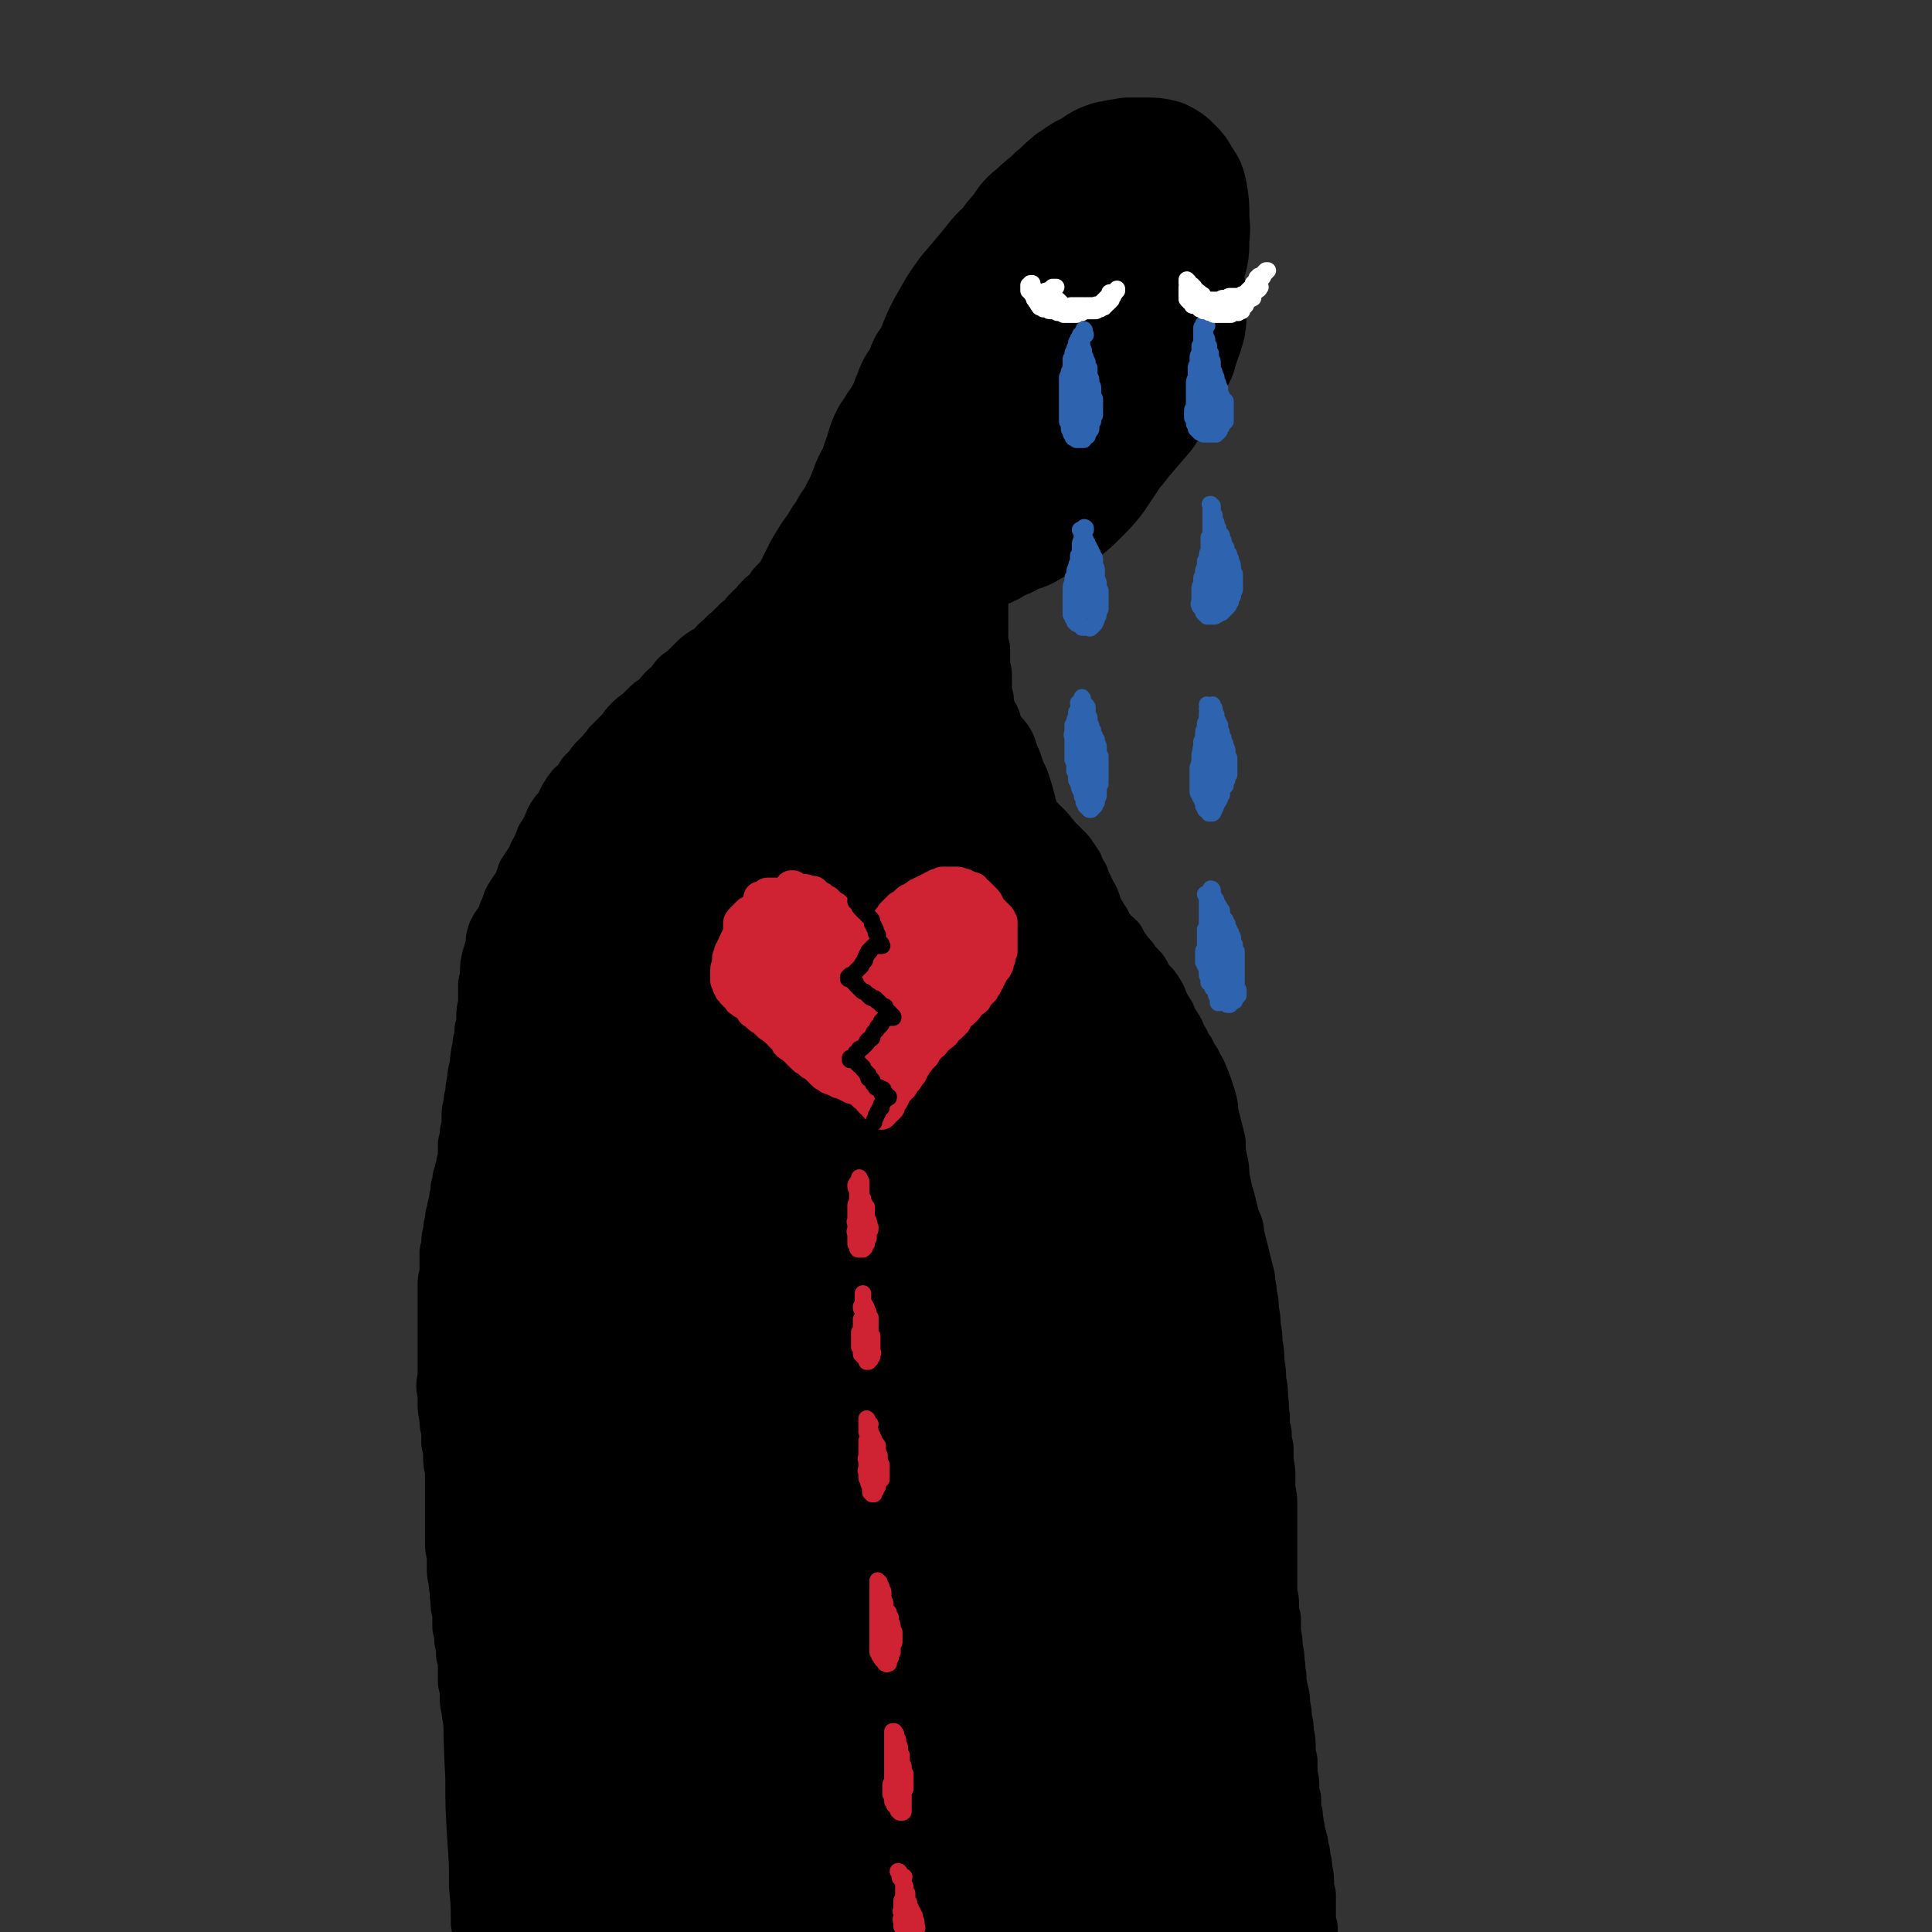 <svg viewBox='0 0 1050 1050' version='1.1' xmlns='http://www.w3.org/2000/svg' xmlns:xlink='http://www.w3.org/1999/xlink'><rect x="0" y="0" width="1050" height="1050" fill="#333333" stroke="none"/><g fill='none' stroke='rgb(0,0,0)' stroke-width='60' stroke-linecap='round' stroke-linejoin='round'><path d='M585,156c0,0 0,0 -1,-1 0,0 1,0 1,0 1,-2 1,-2 2,-5 1,-4 1,-4 2,-8 2,-4 2,-4 4,-7 2,-4 1,-4 4,-7 1,-2 2,-2 4,-4 1,-2 1,-2 2,-4 1,-1 1,-2 2,-2 1,-1 1,-1 3,-1 1,0 1,0 3,0 2,0 2,0 3,1 2,1 2,1 4,3 2,1 2,1 3,3 2,3 2,3 3,6 2,3 2,4 3,7 1,5 0,5 1,11 0,5 0,5 0,11 0,6 0,7 -1,13 -1,6 -2,6 -4,13 -2,7 -1,7 -3,14 -3,7 -3,7 -6,14 -3,6 -3,6 -7,11 -3,5 -3,5 -6,10 -4,5 -4,5 -9,9 -4,4 -4,4 -8,8 -5,3 -5,4 -9,7 -4,2 -4,2 -9,4 -3,1 -3,2 -6,3 -3,1 -3,1 -6,2 -3,0 -3,0 -5,1 -2,0 -2,0 -3,0 -2,0 -3,0 -4,-1 -2,-1 -1,-1 -3,-3 -1,-3 -2,-3 -3,-6 -2,-4 -1,-4 -3,-9 -1,-6 -2,-6 -3,-11 -1,-7 -1,-7 -1,-13 0,-7 1,-7 2,-13 1,-7 1,-8 2,-15 1,-7 2,-7 4,-14 2,-6 2,-6 5,-13 2,-5 1,-6 4,-11 2,-5 3,-5 6,-10 3,-6 3,-6 6,-11 4,-6 3,-6 8,-11 4,-4 4,-4 9,-8 4,-4 4,-4 8,-7 4,-3 4,-3 9,-6 4,-2 4,-2 9,-4 4,-2 4,-1 8,-2 4,-1 4,-1 8,-1 4,0 4,0 7,1 4,0 4,1 7,2 2,2 3,2 4,4 2,2 2,3 3,6 1,3 1,3 2,6 1,4 1,4 1,8 1,5 1,5 0,11 0,6 1,6 0,13 -1,7 -1,7 -3,15 -2,7 -2,8 -4,15 -3,8 -4,8 -7,16 -3,7 -3,7 -6,15 -3,6 -3,7 -7,13 -4,5 -4,5 -8,11 -5,5 -5,5 -10,10 -4,5 -5,5 -10,9 -5,4 -5,5 -11,8 -5,3 -5,3 -11,5 -6,2 -6,2 -12,3 -5,1 -5,1 -10,1 -4,1 -4,1 -9,1 -4,0 -4,0 -8,-1 -3,-1 -3,-2 -7,-4 -3,-2 -3,-2 -5,-5 -3,-3 -4,-3 -6,-7 -2,-4 -1,-5 -3,-9 -1,-6 -1,-6 -2,-12 0,-6 -1,-6 0,-12 1,-7 1,-7 3,-13 2,-7 3,-7 5,-14 4,-8 3,-8 7,-16 4,-8 3,-8 8,-15 4,-7 5,-7 10,-14 5,-7 5,-7 9,-14 4,-6 4,-6 9,-12 4,-6 4,-6 9,-10 5,-5 5,-4 10,-9 5,-4 4,-4 9,-8 5,-3 5,-4 10,-6 5,-3 5,-4 11,-6 5,-1 5,-1 11,-2 5,0 5,0 10,0 4,0 5,0 9,1 4,2 4,2 7,5 3,3 3,3 5,7 3,4 3,4 4,9 1,6 1,6 1,12 0,6 1,6 0,12 0,8 0,8 -2,15 -1,9 -2,9 -4,18 -3,8 -3,8 -7,16 -3,8 -4,8 -8,16 -5,8 -4,9 -9,17 -5,7 -6,7 -11,14 -6,7 -6,7 -12,13 -5,7 -5,7 -11,13 -5,5 -5,5 -11,9 -5,4 -5,4 -10,7 -5,2 -5,1 -10,3 -5,2 -5,2 -10,3 -4,1 -4,1 -8,2 -5,0 -5,0 -10,0 -5,0 -5,0 -9,-1 -5,-1 -5,-1 -9,-3 -4,-2 -4,-2 -7,-5 -3,-3 -3,-3 -4,-7 -2,-3 -2,-4 -3,-8 -1,-4 -2,-4 -2,-9 0,-6 0,-6 1,-12 1,-7 1,-7 4,-14 2,-7 2,-7 5,-15 3,-7 3,-7 6,-15 3,-7 3,-7 7,-14 4,-7 4,-7 9,-14 6,-7 6,-7 11,-13 5,-6 5,-7 11,-12 4,-6 4,-6 10,-11 5,-4 5,-4 11,-7 5,-3 5,-3 11,-5 5,-3 5,-3 11,-4 6,-2 6,-2 12,-2 5,0 5,0 10,2 6,2 6,2 10,6 5,3 5,3 8,6 4,4 5,4 8,9 3,5 3,5 5,10 2,7 2,7 4,13 1,7 1,7 1,14 0,6 1,7 0,13 -2,8 -3,8 -5,16 -4,8 -4,8 -8,17 -5,8 -5,8 -10,16 -6,7 -6,7 -12,14 -6,8 -6,7 -13,14 -6,7 -6,7 -13,13 -6,6 -7,6 -14,12 -7,5 -7,5 -15,9 -6,4 -6,4 -13,8 -4,3 -4,3 -9,5 -4,1 -5,1 -9,1 -4,1 -4,1 -8,1 -2,-1 -3,-1 -5,-4 -2,-2 -2,-3 -3,-6 -1,-4 -1,-4 -1,-8 -1,-6 -1,-6 0,-11 0,-6 0,-6 1,-12 1,-7 2,-7 4,-14 3,-7 2,-8 5,-15 3,-9 3,-9 7,-16 4,-9 5,-8 9,-16 5,-8 4,-9 9,-16 4,-7 5,-7 10,-14 5,-6 5,-6 11,-12 5,-5 5,-5 10,-10 5,-5 4,-6 9,-10 3,-4 4,-3 8,-6 2,-1 2,-1 5,-2 2,-1 2,-1 4,-1 2,1 2,1 3,3 3,2 3,3 4,6 1,4 1,4 2,9 0,6 1,6 0,13 0,7 0,7 -2,14 -2,9 -3,9 -5,17 -3,9 -2,9 -5,17 -2,8 -3,8 -6,16 -3,7 -4,7 -7,13 -4,6 -3,6 -7,12 -4,5 -4,5 -9,9 -4,4 -5,4 -10,7 -4,3 -5,3 -10,5 -4,1 -4,0 -8,0 -4,1 -4,1 -8,0 -4,0 -5,0 -7,-2 -3,-2 -3,-3 -4,-7 -2,-3 -2,-3 -3,-7 -1,-5 -2,-5 -1,-10 0,-6 0,-6 2,-12 2,-7 2,-7 5,-13 3,-7 4,-7 7,-14 4,-8 4,-8 8,-15 4,-7 4,-7 9,-14 4,-6 4,-6 10,-11 5,-5 5,-5 10,-9 5,-3 5,-3 11,-6 4,-2 4,-2 8,-3 4,0 4,-1 7,0 4,1 4,2 7,4 3,3 3,3 6,6 3,3 3,4 5,8 2,4 2,4 4,9 2,7 2,7 2,13 1,8 2,8 1,16 0,8 0,8 -2,16 -2,7 -3,7 -6,15 -4,7 -3,7 -7,14 -4,6 -4,6 -8,12 -4,5 -4,5 -9,10 -4,4 -4,4 -9,8 -5,3 -5,3 -10,6 -5,2 -5,2 -10,5 -4,2 -4,1 -8,3 -3,2 -3,2 -7,3 -2,1 -2,1 -5,2 -3,1 -3,1 -6,2 -2,0 -2,0 -5,1 -2,0 -2,0 -4,0 -2,0 -2,0 -3,0 -2,-1 -2,-1 -3,-2 -1,-1 -1,-1 -2,-2 -1,-2 -1,-2 -2,-3 -1,-2 -1,-2 -2,-4 -1,-3 -1,-3 -1,-6 0,-3 0,-3 0,-6 0,-3 0,-3 1,-7 1,-3 2,-3 3,-7 2,-3 2,-3 3,-6 2,-4 2,-4 4,-7 2,-3 2,-3 5,-6 3,-2 3,-2 5,-5 3,-2 3,-2 6,-4 2,-1 2,-1 4,-3 3,-1 3,-1 6,-2 2,-1 2,-1 5,-1 2,-1 2,-1 4,-1 2,0 2,0 4,0 1,0 1,0 3,0 1,1 1,1 2,1 1,1 1,1 1,3 1,1 0,1 0,2 0,2 0,2 0,4 0,3 0,3 -1,6 -1,3 -1,3 -3,5 -2,3 -2,3 -3,6 -2,3 -2,3 -4,5 -2,3 -2,3 -3,6 -2,2 -2,2 -4,5 -2,2 -2,2 -4,5 -3,3 -2,3 -5,5 -2,2 -2,2 -5,5 -2,2 -2,2 -5,3 -1,2 -1,2 -3,3 -2,1 -3,0 -5,1 -1,1 -1,1 -3,2 -2,1 -2,1 -4,2 -2,1 -2,1 -4,2 -1,0 -1,0 -3,0 -1,0 -1,0 -3,-1 -1,0 -1,-1 -1,-2 -1,-1 -1,-1 -2,-2 -1,-2 -1,-2 -2,-3 -1,-2 -1,-2 -2,-4 -1,-2 -1,-2 -1,-5 0,-3 0,-3 0,-5 0,-3 0,-3 0,-6 1,-4 1,-4 1,-7 0,-3 1,-3 1,-7 1,-3 1,-3 1,-7 1,-4 1,-4 2,-8 1,-4 0,-4 1,-8 2,-4 2,-4 4,-7 1,-4 1,-4 3,-8 1,-3 1,-3 3,-7 2,-3 2,-3 4,-7 3,-3 3,-3 5,-7 3,-4 4,-3 7,-7 3,-3 3,-3 6,-7 3,-3 3,-3 6,-6 3,-3 3,-3 6,-6 4,-3 4,-3 8,-5 4,-3 4,-3 8,-4 3,-2 3,-2 7,-3 4,-1 4,-1 8,-2 3,0 3,-1 6,-1 2,0 2,0 4,1 2,0 2,0 4,0 1,0 1,0 2,1 1,0 1,1 1,1 1,1 1,1 0,1 0,2 -1,2 -2,3 -2,2 -2,2 -4,5 -2,3 -2,2 -5,5 -3,4 -3,4 -5,7 -4,5 -4,5 -7,10 -4,5 -4,5 -7,10 -4,6 -4,5 -8,11 -3,5 -3,5 -6,11 -4,5 -4,5 -7,10 -3,5 -3,6 -7,10 -3,5 -3,5 -8,9 -3,4 -3,4 -8,8 -3,2 -3,2 -7,4 -4,2 -4,2 -8,4 -3,1 -3,2 -6,3 -3,1 -3,1 -5,1 -2,1 -2,1 -5,1 -1,0 -1,0 -2,0 -1,1 -1,1 -2,0 -1,0 -1,0 -2,0 -1,-1 -1,-1 -2,-1 0,-1 0,-1 0,-2 -1,-1 -1,-1 -1,-2 0,-2 0,-2 0,-4 0,-2 0,-2 0,-4 0,-2 0,-2 0,-4 1,-2 1,-2 1,-5 1,-3 1,-3 1,-5 1,-3 1,-3 2,-6 0,-3 0,-3 1,-6 1,-3 1,-3 2,-6 1,-3 1,-2 2,-5 1,-3 1,-3 2,-5 1,-3 1,-3 2,-5 1,-3 1,-3 2,-5 1,-2 2,-2 3,-4 1,-3 1,-3 2,-5 1,-3 1,-3 3,-5 2,-1 2,-1 4,-2 2,-2 1,-2 3,-3 1,-1 2,-1 3,-2 1,-1 1,-1 2,-2 2,0 2,0 3,-1 1,-1 1,-1 2,-2 1,-1 1,-2 2,-3 1,-1 1,-1 2,-3 1,-1 0,-2 1,-3 0,-2 0,-2 1,-4 1,-2 1,-2 2,-4 2,-2 1,-2 2,-4 1,-3 1,-3 3,-5 1,-2 1,-2 3,-5 1,-2 1,-2 2,-5 2,-3 2,-3 4,-6 2,-3 2,-2 5,-5 2,-2 3,-2 5,-4 2,-3 2,-3 4,-5 2,-2 2,-2 4,-3 2,-1 2,-1 4,-2 1,-1 1,-1 3,-2 1,0 1,0 2,0 2,-1 2,-1 3,-1 2,-1 2,-1 3,-1 2,-1 2,-1 4,-1 2,-1 2,-1 4,-2 1,-1 1,-1 3,-2 1,0 2,0 3,-1 1,0 1,-1 2,-1 1,-1 1,-1 2,-1 0,0 0,0 1,0 0,-1 0,0 0,0 0,0 0,-1 0,-1 0,0 0,0 0,0 '/><path d='M596,107c0,0 -1,-1 -1,-1 0,0 0,0 1,0 0,0 0,0 0,0 0,0 0,0 -1,0 0,0 0,0 0,0 0,0 0,0 0,0 -1,0 0,0 0,0 0,0 -1,0 -1,0 0,0 0,0 0,0 0,1 0,1 -1,2 0,1 -1,0 -1,1 -1,1 -1,1 -2,3 -2,1 -1,1 -3,3 -1,1 -1,1 -2,1 -2,1 -2,1 -3,2 -2,1 -1,1 -3,3 -1,1 -1,1 -3,3 -2,1 -2,1 -4,3 -3,3 -3,3 -6,6 -3,4 -3,4 -6,8 -3,4 -3,4 -6,8 -3,4 -3,4 -7,7 -3,5 -3,5 -6,9 -4,4 -4,4 -7,8 -4,4 -4,4 -8,8 -3,4 -3,4 -6,8 -2,4 -2,4 -4,7 -2,3 -2,3 -4,7 -1,2 -1,2 -3,4 -1,2 -1,2 -2,4 -1,1 -1,1 -2,3 -1,2 -2,2 -2,4 -1,2 -1,2 -2,4 -1,2 -1,2 -2,4 -1,2 -1,3 -1,5 -1,3 -2,3 -3,5 -1,3 -1,3 -1,6 -1,3 -1,3 -1,5 -1,2 0,2 0,4 -1,1 -1,1 -2,3 0,1 0,1 0,2 0,2 0,2 0,4 0,1 0,1 0,2 0,1 0,1 0,2 0,2 0,2 0,3 0,2 0,2 0,3 0,2 1,1 1,3 1,2 0,2 1,4 0,1 -1,1 -1,3 0,2 0,2 1,3 0,2 0,2 1,3 0,1 0,1 0,2 1,1 1,1 1,2 0,1 1,0 1,1 0,0 0,1 1,1 0,1 0,1 0,1 0,0 0,0 1,1 0,0 0,0 0,0 1,1 1,0 1,1 1,0 1,0 1,1 1,1 1,1 2,2 1,0 1,0 2,1 1,0 1,0 2,0 1,1 2,0 3,1 1,0 1,0 2,0 2,0 2,0 4,0 2,0 2,0 3,0 1,0 1,0 3,-1 1,0 1,-1 2,-2 1,0 1,0 2,-1 1,-1 1,0 2,-1 1,-1 1,-1 2,-2 1,0 1,0 2,-1 1,-1 1,-1 2,-2 1,-1 1,0 2,-1 2,-2 1,-2 3,-3 2,-2 2,-1 4,-3 2,-2 1,-2 2,-4 3,-2 3,-1 5,-3 2,-2 2,-2 5,-4 3,-2 3,-2 6,-4 3,-2 2,-3 5,-5 3,-3 3,-2 6,-5 3,-2 2,-2 4,-5 3,-3 3,-3 5,-7 2,-2 2,-3 4,-5 1,-1 1,-1 2,-1 '/></g>
<g fill='none' stroke='rgb(0,0,0)' stroke-width='36' stroke-linecap='round' stroke-linejoin='round'><path d='M508,188c0,0 -1,0 -1,-1 0,0 0,1 0,1 0,1 0,1 -1,1 -1,1 -1,1 -2,2 0,1 0,1 -1,2 0,2 0,2 -1,3 -1,2 0,2 -1,5 -1,2 -1,2 -1,4 -1,3 -1,3 -1,5 -1,3 -1,3 -1,5 -1,3 -1,2 -2,5 -1,2 -1,2 -2,5 0,2 -1,2 -1,4 -2,2 -2,2 -3,5 -1,2 -1,2 -3,4 -2,3 -2,3 -4,6 -1,3 -1,3 -3,5 -2,3 -2,3 -4,5 -2,2 -2,2 -4,5 -1,2 -1,2 -3,5 -2,3 -2,2 -4,5 -2,3 -2,3 -4,5 -1,2 -1,2 -2,4 -2,2 -2,2 -4,4 -1,1 -1,2 -2,3 -1,2 -2,2 -3,3 -1,2 -1,2 -2,3 -1,2 -1,2 -2,3 -1,1 -1,1 -1,2 -2,2 -1,2 -3,4 -1,2 -1,2 -2,3 -1,2 -1,2 -3,4 -1,2 -1,2 -2,3 -2,2 -2,2 -4,4 -2,1 -2,1 -3,3 -2,1 -2,1 -4,3 -1,1 -1,1 -2,3 -1,1 -1,1 -3,3 -1,1 -2,1 -3,3 -2,1 -1,2 -3,3 -2,2 -2,2 -4,4 -2,3 -2,3 -5,5 -2,2 -2,2 -4,4 -3,3 -3,2 -5,5 -3,2 -3,2 -5,5 -3,2 -3,2 -5,3 -3,2 -3,2 -5,4 -2,2 -2,2 -4,4 -2,2 -2,2 -5,4 -2,2 -2,3 -4,5 -2,2 -3,2 -5,5 -2,2 -2,2 -4,4 -2,1 -2,1 -4,3 -2,2 -2,2 -4,4 -3,2 -3,2 -5,4 -2,2 -2,2 -3,4 -2,2 -2,2 -4,4 -2,2 -2,2 -4,4 -1,2 -2,2 -3,4 -2,2 -2,2 -4,4 -2,2 -2,2 -3,4 -2,2 -2,2 -4,4 -2,3 -2,3 -3,5 -3,2 -3,2 -5,5 -2,3 -2,3 -3,6 -2,3 -2,3 -4,5 -2,3 -2,3 -3,6 -2,4 -2,4 -4,7 -1,3 -1,3 -3,7 -2,3 -1,3 -3,6 -2,3 -2,3 -4,6 -1,3 -1,3 -2,6 -2,3 -2,3 -4,6 -2,3 -2,3 -3,7 -2,3 -1,3 -3,7 -2,3 -2,2 -4,6 -1,3 -1,3 -1,6 -1,4 -1,4 -2,7 -1,4 -1,4 -1,8 0,3 0,3 -1,6 0,6 0,6 0,11 -1,4 -1,4 -1,7 0,4 0,4 -1,7 0,4 0,4 -1,7 0,4 -1,4 -1,7 -1,4 0,4 -1,7 -1,4 -1,4 -1,7 -1,3 -1,4 -1,7 -1,3 -1,3 -1,6 -1,3 -1,3 -1,6 0,3 0,3 0,6 -1,2 -1,2 -1,5 0,2 0,2 -1,4 0,2 0,2 0,4 0,1 0,1 0,3 0,2 0,2 -1,4 0,1 0,1 0,3 -1,1 -1,1 -1,2 0,1 0,1 -1,3 0,1 0,1 0,2 0,1 0,1 -1,3 0,2 0,2 0,3 -1,3 -1,3 -1,5 -1,3 -1,3 -1,5 -1,2 -1,2 -1,5 -1,3 -1,3 -1,6 -1,3 -1,3 -1,6 0,2 0,2 -1,5 0,2 0,2 0,4 0,2 0,2 0,4 0,2 0,2 0,4 -1,3 -1,3 -1,5 0,2 0,2 0,4 0,2 0,2 0,3 0,3 0,3 0,6 0,3 0,3 0,6 0,4 0,4 0,7 0,5 0,5 0,9 0,3 0,3 0,7 0,4 0,4 0,9 -1,4 -1,4 0,8 0,3 0,3 0,5 0,4 0,4 1,8 0,4 0,4 1,7 0,4 0,4 0,7 1,4 1,4 1,7 0,4 0,4 1,7 0,3 0,3 0,6 0,4 0,4 0,7 0,4 0,4 0,8 0,5 0,5 0,9 0,4 0,4 0,9 0,4 0,4 1,8 0,4 0,4 0,8 0,4 1,4 1,8 1,4 0,4 1,8 0,4 0,4 1,7 0,4 0,4 0,8 1,4 1,4 1,7 1,4 1,4 1,8 1,3 1,3 1,7 0,4 0,4 0,8 1,4 1,4 1,8 0,3 0,3 1,7 0,4 1,4 1,8 1,4 1,4 1,8 1,3 1,3 2,7 0,3 0,3 1,7 1,3 0,3 1,6 0,3 1,3 1,6 0,2 0,2 0,5 0,2 0,2 0,4 0,2 0,2 0,4 0,2 -1,2 -1,4 0,2 0,2 0,3 0,2 0,2 0,3 0,2 1,2 1,4 0,2 0,2 1,4 0,3 0,3 1,6 0,3 0,3 1,7 1,4 1,4 2,8 1,3 1,3 2,6 1,4 1,4 1,7 1,3 1,3 2,6 1,4 1,4 1,7 1,3 1,3 1,6 1,4 1,4 2,7 0,5 0,5 0,9 1,5 1,5 1,10 0,4 0,4 1,9 0,4 0,4 0,9 1,4 1,4 1,9 0,4 0,4 0,9 0,4 1,4 1,9 0,4 0,4 0,8 0,4 0,4 0,7 0,4 0,4 0,7 0,3 0,3 0,6 0,2 0,2 0,4 0,2 0,2 0,4 0,1 0,1 0,2 1,1 1,2 3,2 1,1 1,1 3,1 '/><path d='M538,283c0,0 0,-1 -1,-1 0,0 1,0 1,1 0,0 0,0 0,0 -1,0 0,1 -1,1 0,1 1,1 0,2 0,1 0,1 0,2 0,1 0,1 0,2 0,2 0,2 0,3 0,2 0,2 -1,3 0,2 0,2 -1,4 0,2 0,3 0,5 -1,2 -1,2 -2,5 -1,2 -1,2 -1,5 -1,2 -1,2 -2,5 0,3 0,3 0,6 0,2 0,2 0,5 0,3 0,3 0,7 0,3 0,3 0,7 0,4 0,4 1,8 0,3 0,4 0,7 0,4 1,4 1,8 0,3 0,3 0,7 0,2 0,2 1,5 0,2 0,2 0,4 1,1 1,2 1,3 1,2 1,2 2,4 1,1 1,1 1,3 1,2 1,2 2,5 1,3 1,3 3,5 1,3 1,3 2,6 1,4 1,4 2,7 1,3 1,3 2,7 1,3 2,3 3,6 1,3 1,3 2,6 1,3 2,3 3,5 2,3 2,3 3,5 2,2 2,2 4,4 2,2 2,2 4,4 1,2 2,2 3,4 2,2 2,2 4,4 2,2 2,2 4,4 2,3 2,3 4,6 1,3 1,3 3,6 1,3 1,3 3,7 1,3 2,3 3,6 1,3 1,3 2,6 2,3 2,3 4,6 1,3 1,3 3,5 2,3 3,3 5,5 1,3 1,3 3,5 2,3 2,3 4,5 2,3 2,3 5,6 2,2 1,2 3,5 2,3 3,3 5,6 2,3 2,3 3,6 2,4 2,4 4,7 1,3 1,3 3,6 2,3 2,3 3,6 2,3 2,3 3,6 2,2 2,2 3,5 2,3 2,2 3,5 2,3 2,3 3,6 1,2 1,2 2,5 1,3 1,3 2,6 1,4 1,4 1,7 1,4 1,4 2,8 1,4 1,4 2,8 0,5 0,5 1,10 1,4 1,4 1,9 1,4 1,4 2,9 1,3 1,3 2,7 1,4 1,4 2,8 2,4 2,4 2,7 1,4 1,4 2,8 1,4 1,4 2,8 1,4 1,4 2,8 0,5 1,4 1,9 1,4 1,4 1,8 1,5 1,5 1,9 1,5 1,5 1,9 1,5 1,5 1,10 1,6 1,6 1,11 1,4 1,4 1,9 1,5 0,5 1,10 0,5 0,5 1,9 0,4 0,4 1,8 0,4 0,4 0,8 1,4 1,4 1,8 0,3 0,3 0,7 1,4 1,4 1,7 0,5 0,4 0,9 0,5 0,5 0,9 0,5 0,5 0,10 0,4 0,4 0,9 0,4 0,4 0,9 0,5 1,5 1,9 0,4 0,4 1,8 0,4 0,4 0,8 1,4 1,4 1,8 1,4 1,4 1,8 1,3 0,3 1,7 0,4 0,4 1,8 1,4 1,4 1,8 1,4 1,4 1,8 1,3 1,3 1,7 1,4 1,4 1,7 0,4 0,4 1,8 0,4 0,4 0,8 1,3 1,3 1,7 0,3 0,3 1,6 0,3 0,3 0,6 1,2 1,2 1,5 1,3 0,3 1,5 0,3 1,3 1,6 1,2 1,2 1,5 1,2 1,2 1,5 1,3 1,3 1,6 1,4 1,4 1,7 0,3 0,3 1,7 0,3 0,3 0,6 0,3 0,3 0,6 0,3 0,3 1,6 0,3 0,3 0,5 0,3 0,3 0,5 0,2 1,2 1,5 0,2 0,2 1,5 0,3 0,3 1,5 0,3 0,3 0,6 0,3 1,3 1,6 0,2 0,2 0,5 0,3 0,3 0,6 0,2 0,2 0,5 0,2 0,2 0,5 0,3 0,3 0,6 0,2 1,2 1,5 0,3 -1,3 0,5 0,3 0,3 0,5 0,2 1,2 1,5 0,2 0,2 0,5 1,2 1,2 2,4 0,3 0,3 0,5 0,3 0,3 1,5 0,2 0,2 0,4 1,2 1,2 1,4 0,2 0,2 1,4 0,1 0,1 0,3 0,1 0,1 0,3 0,1 0,1 0,2 1,0 1,0 1,1 0,1 0,1 0,2 0,1 0,1 0,1 0,1 1,1 1,1 0,0 0,0 0,1 0,0 0,0 0,0 0,0 -1,-1 -1,-1 0,0 0,0 1,1 '/></g>
<g fill='none' stroke='rgb(0,0,0)' stroke-width='120' stroke-linecap='round' stroke-linejoin='round'><path d='M519,243c0,0 -1,-1 -1,-1 0,0 0,0 0,1 0,0 -1,-1 -1,0 -1,0 -1,0 -1,0 -1,0 -1,0 -2,0 -1,1 -1,1 -2,2 -1,1 -1,1 -2,3 -1,2 -2,2 -2,3 -1,2 0,3 -1,5 -1,2 -1,1 -2,4 0,1 0,2 0,3 -1,2 -1,2 -1,4 -1,2 -1,2 -2,4 -1,2 -2,2 -3,3 0,2 0,2 -1,3 -1,2 -1,2 -1,3 -1,2 -1,2 -2,4 0,1 0,1 0,3 -1,2 -2,2 -3,3 -1,3 -1,3 -2,5 -1,2 -2,2 -3,4 -2,2 -1,2 -2,4 -1,2 -1,2 -3,4 -1,1 -1,1 -2,3 -1,2 -1,2 -2,3 -1,2 -1,1 -2,3 -1,1 -1,1 -2,3 -1,2 -1,2 -2,3 -1,2 -1,2 -2,4 -1,2 -1,2 -2,4 -1,2 -1,2 -2,4 -1,2 -1,2 -2,4 -1,3 0,3 -1,6 -1,1 -1,1 -2,3 -1,2 -1,2 -1,4 -1,2 -1,2 -1,4 -1,2 -1,2 -1,3 0,2 0,2 0,4 0,1 0,1 -1,3 0,2 0,2 -1,3 -1,2 -1,2 -2,4 -1,3 -1,3 -2,5 -1,2 -1,2 -2,5 -1,2 -1,2 -3,5 -1,2 -1,2 -2,4 -1,2 -1,2 -2,4 -1,3 -1,3 -2,5 -1,2 -1,2 -2,4 -1,3 0,3 -1,6 -1,2 -1,3 -2,5 -2,4 -2,3 -3,7 -2,3 -1,3 -3,7 -1,3 -2,3 -3,7 -2,3 -2,3 -3,7 -2,3 -2,3 -3,6 -2,3 -2,3 -4,6 -1,3 -1,3 -3,6 -1,2 -1,2 -2,5 -1,2 -1,2 -2,5 -2,2 -2,2 -3,5 -1,3 -2,3 -3,6 -1,4 -1,4 -2,7 -1,4 -1,4 -2,8 -2,5 -2,5 -3,9 -2,4 -1,4 -3,9 -1,4 -1,4 -2,8 -1,4 -1,4 -2,9 -1,4 -1,4 -2,8 -1,5 -1,5 -2,10 -1,5 -1,5 -2,11 -1,8 -1,8 -2,16 -2,9 -2,10 -3,19 -2,11 -2,11 -3,21 -2,13 -2,13 -4,26 -2,13 -2,13 -4,26 -2,12 -2,12 -4,24 -2,11 -2,11 -4,21 -1,10 -1,10 -3,20 -1,11 -1,11 -1,21 -1,10 -1,10 -1,20 0,10 -1,10 0,20 0,10 0,10 1,19 1,9 1,9 2,18 1,8 1,8 3,16 1,6 1,6 3,11 1,3 2,3 3,5 '/></g>
<g fill='none' stroke='rgb(0,0,0)' stroke-width='36' stroke-linecap='round' stroke-linejoin='round'><path d='M469,298c0,-1 0,-2 -1,-1 0,0 1,0 0,1 0,2 -1,2 -2,3 -2,3 -2,3 -4,6 -2,3 -2,3 -5,6 -3,4 -3,5 -7,9 -4,5 -4,5 -7,10 -5,5 -4,5 -9,11 -4,5 -4,5 -8,10 -5,5 -5,5 -9,10 -5,4 -4,4 -9,9 -4,4 -4,4 -8,9 -4,4 -4,4 -9,9 -5,4 -5,4 -10,9 -5,5 -5,5 -10,9 -6,6 -7,6 -13,11 -6,6 -6,6 -11,13 -7,7 -6,7 -12,15 -7,8 -7,8 -13,16 -6,8 -7,8 -12,16 -6,8 -6,8 -11,16 -4,7 -5,7 -9,14 -4,7 -4,7 -7,14 -3,6 -3,6 -5,12 -1,4 -1,4 -2,9 0,2 0,2 0,5 1,1 1,1 2,1 1,1 1,1 3,2 1,0 1,0 2,0 2,0 2,0 3,0 2,-1 2,-2 3,-3 1,-3 1,-3 2,-6 1,-5 1,-5 2,-9 1,-5 1,-5 2,-10 1,-5 1,-5 2,-10 1,-5 1,-5 3,-10 2,-5 2,-5 4,-10 1,-6 1,-6 3,-11 2,-5 3,-5 5,-10 3,-5 3,-5 6,-10 4,-5 4,-5 7,-10 4,-5 4,-4 8,-9 3,-4 3,-4 7,-8 4,-3 3,-3 7,-6 3,-2 4,-2 7,-4 3,-1 3,-1 6,-2 2,-1 2,-1 4,-1 1,0 1,-1 2,0 0,0 0,0 0,1 0,2 0,2 -1,3 -1,4 -1,4 -3,7 -3,5 -3,5 -6,10 -4,7 -4,7 -8,14 -4,9 -4,9 -9,18 -5,10 -5,10 -10,20 -6,11 -6,11 -12,22 -5,11 -6,11 -11,22 -6,11 -6,11 -12,22 -5,8 -5,8 -10,17 -4,6 -4,6 -9,13 -3,4 -3,3 -6,7 -1,1 -1,1 -1,2 -1,0 0,0 0,0 1,0 1,0 1,-1 3,-2 3,-2 5,-4 3,-5 3,-5 5,-9 4,-6 4,-6 7,-13 4,-7 4,-7 8,-14 4,-9 3,-9 7,-17 5,-9 4,-9 9,-18 4,-9 4,-9 9,-18 5,-9 5,-9 10,-17 5,-8 5,-8 10,-16 3,-4 3,-4 7,-9 1,-1 2,-1 3,-3 1,0 1,0 1,0 0,1 0,2 -1,3 -1,4 -2,4 -4,8 -4,9 -3,9 -7,18 -5,12 -5,12 -10,25 -6,15 -6,15 -11,31 -5,16 -5,17 -9,33 -4,17 -4,17 -7,34 -3,16 -2,16 -5,32 -2,12 -2,12 -3,25 -2,10 -2,10 -3,19 -1,7 -1,7 -2,13 -1,3 -1,4 -2,7 0,1 -1,1 -1,1 0,1 0,0 0,0 0,-1 0,-1 0,-1 0,-2 0,-3 0,-5 1,-6 2,-6 3,-12 1,-9 1,-9 3,-18 2,-10 2,-10 4,-20 2,-11 2,-11 4,-21 3,-13 3,-13 5,-25 3,-12 2,-12 4,-24 2,-9 2,-9 3,-17 0,-3 0,-4 1,-6 0,0 0,0 0,0 -2,4 -2,4 -3,8 -3,9 -4,9 -6,19 -4,14 -4,14 -7,29 -4,18 -4,18 -6,37 -4,21 -3,21 -6,42 -2,23 -3,23 -4,45 -2,22 -2,22 -2,43 0,19 1,19 2,38 1,17 1,17 3,34 2,13 2,13 4,26 1,8 2,8 3,17 1,4 1,4 1,8 0,2 0,2 1,4 0,0 0,0 0,0 -1,-1 -1,-1 -1,-2 -1,-3 -1,-3 -2,-6 -1,-6 -1,-6 -2,-13 -2,-9 -2,-9 -3,-18 -2,-9 -2,-9 -3,-19 -2,-12 -2,-12 -4,-24 -2,-15 -3,-15 -4,-30 -2,-18 -2,-18 -4,-35 -1,-20 -1,-20 -1,-40 0,-20 0,-20 0,-40 0,-18 0,-19 1,-37 0,-15 0,-15 1,-29 1,-10 1,-10 3,-19 1,-5 1,-5 2,-9 0,-1 1,-2 1,-1 0,0 0,1 0,2 0,2 0,2 0,4 0,5 -1,5 -1,9 -1,7 -2,7 -3,14 -1,10 -1,10 -2,21 -2,14 -3,14 -4,28 -2,18 -2,18 -3,37 -1,23 -1,23 -2,47 -1,27 -1,27 -1,54 0,27 -1,27 0,54 0,23 1,23 2,46 0,18 0,18 1,37 1,14 1,14 2,28 1,11 1,11 2,22 0,7 0,7 1,14 0,5 0,5 0,10 1,2 1,2 1,4 0,1 1,1 1,1 0,0 0,0 0,-1 0,-1 0,-1 0,-3 1,-4 0,-4 0,-9 0,-8 1,-8 0,-16 0,-12 1,-12 0,-23 0,-15 0,-15 -1,-30 -1,-18 -1,-18 -2,-37 -1,-23 -1,-23 -2,-45 0,-25 0,-25 -1,-51 0,-26 0,-26 0,-52 1,-21 1,-21 2,-41 0,-10 1,-10 2,-20 0,-1 1,-3 1,-2 0,1 0,2 0,5 -1,8 -2,8 -2,16 -2,17 -2,18 -3,35 -2,21 -2,21 -3,43 -1,22 -1,22 -1,45 -1,23 -1,23 -1,46 0,22 0,22 0,44 0,20 0,20 1,40 0,16 0,16 1,32 1,14 1,14 1,27 1,10 1,10 1,20 1,6 1,6 1,13 0,4 0,4 1,7 0,1 0,2 0,2 0,0 0,-1 0,-1 0,-3 0,-3 0,-5 0,-5 0,-5 1,-11 0,-10 0,-10 1,-20 1,-13 1,-13 2,-26 0,-14 0,-14 1,-28 1,-18 1,-18 2,-36 2,-21 1,-21 3,-41 1,-19 1,-19 4,-38 1,-10 1,-11 4,-21 2,-3 2,-4 5,-6 1,0 2,0 3,2 2,4 1,5 2,10 2,11 2,11 3,22 1,17 1,17 1,33 1,18 1,18 2,35 0,17 0,17 1,33 0,18 1,18 1,35 0,16 0,16 1,32 0,13 0,13 0,27 0,10 0,10 0,21 0,8 0,8 0,16 0,5 0,5 0,9 0,2 0,2 0,3 0,0 0,0 0,0 0,-2 0,-2 0,-4 1,-3 1,-3 1,-7 0,-8 0,-8 0,-16 0,-12 0,-12 0,-24 0,-15 0,-15 1,-29 0,-17 0,-17 0,-34 0,-19 0,-19 0,-37 0,-18 0,-18 0,-36 0,-11 0,-12 1,-23 0,-5 1,-5 1,-9 0,-1 0,-2 0,-2 0,-1 0,0 0,0 -1,3 -1,2 -2,5 -2,5 -2,5 -3,11 -1,4 -1,4 -2,8 '/></g>
<g fill='none' stroke='rgb(0,0,0)' stroke-width='60' stroke-linecap='round' stroke-linejoin='round'><path d='M339,748c0,0 -1,-1 -1,-1 -2,0 -2,0 -4,1 -6,2 -7,1 -12,4 -5,3 -6,3 -9,9 -4,8 -4,9 -5,19 -2,18 -2,18 -1,36 0,26 1,26 3,51 3,29 3,29 7,57 4,28 5,28 10,56 5,28 5,28 10,55 5,23 5,23 10,47 4,17 4,17 8,33 3,11 3,11 6,21 1,5 1,5 3,10 0,1 1,2 2,1 2,0 2,-2 2,-4 1,-7 1,-7 2,-15 1,-14 0,-14 1,-27 1,-15 1,-15 2,-29 2,-14 2,-14 4,-28 1,-15 0,-15 1,-30 0,-16 1,-16 1,-33 0,-17 0,-17 -1,-35 -1,-18 -2,-18 -4,-36 -1,-17 -1,-17 -2,-34 -1,-14 -1,-14 -2,-28 -1,-6 0,-7 -1,-12 0,-1 0,0 0,0 -1,5 -1,5 -1,9 -1,11 -1,11 -1,21 0,18 -1,18 0,37 0,22 0,22 0,44 1,23 1,23 2,46 1,22 0,22 1,45 1,19 1,19 3,38 1,13 0,13 2,26 1,8 1,8 3,16 1,5 1,5 3,9 1,0 1,1 2,1 1,-2 1,-2 2,-5 1,-5 1,-5 2,-11 1,-11 0,-11 1,-22 1,-13 0,-13 1,-27 1,-14 2,-14 3,-28 1,-15 1,-15 2,-31 0,-18 1,-18 1,-36 1,-20 1,-20 1,-40 0,-21 0,-21 0,-41 0,-17 0,-17 0,-34 0,-11 0,-11 0,-21 0,-4 1,-6 1,-7 1,0 1,2 1,4 0,10 0,10 1,19 0,20 0,20 1,39 1,24 1,24 2,48 2,24 2,24 4,47 1,22 1,22 3,44 2,16 1,16 4,32 2,10 2,10 5,20 2,5 1,6 4,11 1,2 1,2 3,4 1,1 1,1 2,0 1,-2 1,-3 2,-6 1,-6 1,-7 1,-13 0,-13 0,-13 0,-26 0,-16 0,-16 0,-31 -1,-17 -1,-17 -2,-34 -1,-19 -2,-19 -4,-39 -2,-22 -3,-22 -5,-44 -3,-23 -4,-23 -6,-47 -3,-25 -3,-25 -6,-50 -2,-24 -2,-24 -3,-49 -2,-22 -2,-22 -2,-44 -1,-17 -1,-18 -1,-35 -1,-10 0,-10 -1,-19 0,-2 -1,-3 -1,-4 0,-1 -1,0 -1,1 0,2 0,2 0,3 0,1 -1,1 0,2 1,1 1,1 2,1 '/><path d='M479,352c-1,0 -1,0 -1,-1 0,0 -1,0 -1,0 0,0 0,0 -1,0 0,0 0,0 -1,0 0,0 0,0 0,0 0,3 0,3 0,5 0,4 0,4 0,8 0,5 0,5 -1,10 0,7 0,7 0,13 0,7 0,7 0,14 1,6 1,6 2,13 1,7 1,7 3,13 2,8 2,8 5,15 4,8 4,8 7,15 4,6 4,6 8,12 3,5 3,5 7,10 3,3 3,3 7,5 1,2 2,1 3,3 1,1 2,0 2,2 1,1 1,1 1,3 1,5 1,5 1,9 1,8 1,8 3,16 1,9 1,9 3,19 2,12 2,12 5,24 3,13 3,13 7,25 4,13 4,13 10,25 5,12 4,12 11,23 5,10 5,10 12,20 5,6 5,6 10,12 4,4 4,4 8,7 1,1 1,1 2,2 0,0 1,0 1,0 0,-1 0,-1 -1,-2 -2,-4 -2,-3 -3,-7 -3,-5 -3,-5 -5,-10 -3,-7 -3,-7 -5,-13 -4,-8 -4,-8 -7,-16 -4,-9 -4,-8 -7,-17 -4,-11 -4,-11 -7,-21 -4,-12 -3,-12 -7,-24 -3,-13 -3,-13 -7,-26 -4,-13 -4,-13 -8,-27 -4,-13 -4,-13 -9,-27 -6,-14 -6,-14 -11,-27 -5,-12 -5,-12 -10,-23 -4,-10 -4,-10 -8,-20 -4,-7 -4,-7 -7,-15 -3,-7 -4,-7 -6,-14 -2,-5 -2,-5 -3,-11 -1,-4 -1,-4 -1,-8 0,-3 0,-3 0,-6 1,-2 1,-2 2,-4 1,-2 1,-2 2,-4 2,-1 1,-1 3,-2 1,-1 1,-1 3,-2 1,-1 0,-2 1,-3 1,-1 1,-1 2,-2 1,-1 1,-1 1,-2 1,-1 0,-1 1,-2 0,-1 0,-1 0,-2 0,0 0,0 0,-1 0,-1 0,-1 0,-1 0,-1 0,-1 0,-2 0,0 0,0 0,-1 0,0 0,0 0,0 0,0 0,0 0,-1 0,0 0,0 0,0 1,-1 0,-1 0,-1 1,-1 1,-1 1,-2 1,-1 1,-1 1,-2 1,-1 1,-1 1,-2 0,0 0,0 0,-1 0,0 0,0 0,0 0,0 0,0 0,0 0,0 0,0 0,0 0,1 0,1 0,3 0,2 0,2 0,5 0,4 0,4 1,7 1,4 1,4 2,9 1,5 1,5 2,9 2,5 2,5 4,10 1,4 1,5 3,9 1,4 1,4 3,8 1,3 2,3 3,6 1,3 1,3 3,5 1,2 2,2 3,3 1,2 1,2 2,3 2,2 2,2 4,4 1,1 1,1 2,3 2,2 2,2 3,3 2,2 1,2 2,5 1,2 1,2 2,4 1,3 1,3 2,6 1,3 2,3 3,7 1,3 1,3 2,7 1,4 1,4 2,8 2,4 2,4 3,7 2,3 2,4 4,7 2,3 2,3 5,6 2,3 1,3 3,6 2,2 1,3 3,5 2,2 3,2 5,4 1,1 1,2 2,3 2,2 2,2 3,3 1,2 1,2 2,3 1,2 1,2 2,4 1,1 1,1 2,3 1,2 1,2 2,4 1,2 1,2 2,3 1,2 1,3 2,4 1,3 2,2 3,5 1,1 1,2 2,4 2,2 2,1 4,3 1,3 1,3 3,6 1,2 1,2 2,5 2,3 1,3 3,6 1,3 1,3 2,6 1,3 1,3 1,6 1,3 1,3 2,6 1,3 1,3 2,6 1,3 2,3 3,6 2,3 2,3 4,6 1,4 1,4 3,7 2,3 1,3 3,6 2,3 2,3 4,6 2,3 2,3 3,6 2,4 2,4 3,7 2,4 1,4 2,7 1,4 1,4 2,7 1,3 1,3 1,7 1,2 1,2 2,5 0,2 0,2 1,3 0,1 0,1 0,1 0,0 0,0 0,0 0,0 0,0 0,0 -1,-1 -1,-1 -1,-2 -2,-3 -3,-2 -4,-5 -3,-3 -3,-3 -5,-6 -4,-4 -4,-4 -7,-8 -4,-5 -4,-5 -7,-9 -5,-6 -5,-6 -9,-12 -4,-6 -4,-6 -7,-13 -4,-8 -4,-8 -8,-15 -3,-8 -3,-8 -7,-16 -4,-9 -3,-9 -7,-18 -4,-9 -4,-9 -8,-17 -3,-8 -3,-8 -7,-16 -4,-8 -4,-8 -8,-15 -4,-7 -4,-7 -7,-14 -4,-5 -4,-5 -7,-11 -4,-4 -4,-4 -7,-9 -3,-4 -3,-4 -5,-8 -3,-4 -3,-4 -5,-7 -2,-3 -2,-3 -5,-6 -2,-2 -2,-2 -4,-4 -1,-2 -1,-2 -2,-4 -1,-1 -1,-1 -2,-2 0,-1 0,-1 -1,-2 -1,-1 -1,-1 -1,-1 0,0 0,0 0,0 0,0 0,0 0,0 0,0 0,0 0,0 1,0 1,0 2,1 1,2 1,2 2,4 2,2 2,3 4,5 3,4 3,4 6,8 3,4 3,5 6,9 3,5 3,5 6,10 3,5 3,5 6,10 4,4 4,4 7,9 4,4 4,4 7,8 4,4 4,4 7,8 3,3 4,3 7,7 3,4 3,4 6,7 3,4 3,4 6,8 2,4 2,4 5,9 2,4 2,5 4,9 3,6 3,6 5,12 2,5 2,6 4,11 2,6 2,6 5,12 2,4 2,5 5,9 3,5 3,5 6,9 3,4 3,4 6,7 3,4 3,4 6,7 2,3 2,3 5,7 2,2 2,3 4,6 1,3 2,3 3,6 2,3 2,3 3,7 1,4 2,4 3,8 1,5 0,5 1,10 0,4 0,4 1,9 1,4 1,4 2,8 1,5 1,5 1,10 1,4 2,4 3,9 1,5 0,5 1,10 1,5 1,5 2,10 1,5 1,5 1,10 1,5 1,5 1,11 1,5 1,5 1,10 1,6 1,6 1,11 0,6 0,6 0,11 1,6 1,6 1,12 0,6 0,6 1,12 0,6 0,6 0,12 1,5 1,5 1,11 0,5 0,5 0,10 1,6 1,6 2,11 1,5 1,5 1,11 1,5 1,5 2,11 0,6 1,6 1,12 1,5 1,5 2,11 1,7 1,7 1,13 1,6 1,6 2,12 1,6 1,6 2,12 1,6 1,6 2,12 1,6 1,6 2,12 1,6 1,6 1,13 1,6 1,6 2,12 0,7 0,7 0,14 0,7 0,7 0,14 1,6 1,6 0,13 0,7 0,7 -1,13 0,7 0,7 -1,14 -1,8 -1,8 -2,16 0,7 -1,7 -1,14 -1,7 0,7 -1,13 0,6 0,6 0,12 0,5 0,5 0,9 0,4 0,4 0,7 0,3 0,3 1,5 0,2 0,2 0,4 0,0 0,0 1,1 0,0 0,0 0,0 0,0 0,0 0,0 0,0 0,0 0,0 0,-2 0,-2 0,-4 -1,-4 -1,-4 -2,-9 -1,-6 -1,-6 -1,-13 -1,-8 -1,-8 -2,-17 -1,-11 -1,-11 -2,-22 -2,-13 -2,-13 -3,-26 -2,-13 -2,-13 -4,-26 -2,-14 -2,-14 -5,-28 -3,-15 -2,-15 -5,-29 -3,-14 -3,-13 -6,-27 -4,-14 -4,-14 -7,-27 -3,-14 -3,-14 -6,-28 -3,-15 -3,-15 -6,-29 -2,-13 -2,-13 -5,-25 -3,-13 -2,-13 -5,-26 -3,-11 -3,-11 -6,-23 -3,-11 -3,-11 -6,-22 -2,-8 -2,-8 -4,-17 -1,-7 -1,-7 -3,-14 -2,-7 -2,-7 -3,-13 -1,-6 -1,-6 -2,-13 -2,-6 -2,-6 -3,-12 -1,-5 -1,-5 -2,-10 0,-4 -1,-4 -1,-7 -1,-3 -1,-3 -2,-5 0,-2 -1,-2 -1,-4 0,-2 0,-2 0,-3 -1,-1 0,-1 0,-2 0,-1 -1,-1 0,-1 0,-1 0,-1 0,-1 1,1 1,1 1,1 1,4 1,4 2,7 1,10 1,10 3,20 2,15 1,15 3,31 2,20 2,20 4,39 2,21 1,21 4,42 3,21 3,21 6,42 3,22 3,22 6,44 3,21 3,21 6,42 3,20 4,20 6,39 3,18 3,18 5,36 2,16 2,16 3,33 1,14 1,14 1,28 1,13 1,13 0,26 0,9 -1,9 -2,19 -1,7 -1,7 -3,15 -1,5 -1,5 -2,11 -1,3 -1,3 -3,6 -1,1 -1,1 -2,1 -1,0 -1,0 -2,-1 -2,-3 -1,-3 -3,-6 -2,-8 -2,-8 -4,-16 -4,-11 -4,-11 -7,-23 -4,-14 -3,-14 -7,-28 -5,-18 -6,-17 -10,-35 -6,-20 -6,-20 -11,-40 -6,-23 -6,-23 -11,-47 -6,-25 -6,-25 -11,-50 -6,-28 -6,-28 -11,-56 -5,-30 -5,-30 -9,-61 -4,-30 -4,-30 -7,-61 -2,-26 -1,-26 -2,-52 -1,-21 -1,-21 -1,-42 0,-16 0,-16 0,-31 -1,-8 0,-8 -1,-16 0,-2 0,-3 0,-3 -1,0 -1,2 -1,4 -1,6 -1,6 -1,12 -2,14 -2,14 -2,29 -1,22 -2,22 -2,44 0,28 0,28 2,56 2,30 2,30 5,60 4,32 4,32 9,63 5,33 5,32 11,65 6,30 6,30 12,59 5,27 5,27 10,53 3,21 4,21 7,42 2,15 2,15 4,31 2,11 2,11 3,23 0,10 0,10 1,21 0,5 0,5 -1,9 0,5 0,5 0,10 0,3 0,3 -1,7 0,1 0,1 -1,3 -1,0 -1,0 -2,0 -1,-1 -2,-1 -2,-3 -3,-6 -3,-6 -4,-12 -3,-11 -4,-11 -6,-22 -3,-15 -3,-15 -6,-31 -3,-19 -3,-19 -6,-39 -4,-23 -4,-23 -8,-46 -4,-27 -4,-27 -9,-55 -4,-29 -4,-29 -9,-58 -4,-32 -4,-32 -9,-63 -6,-41 -7,-41 -12,-82 -3,-23 -3,-23 -6,-46 -3,-29 -3,-29 -6,-58 -3,-31 -3,-31 -5,-61 -2,-17 -2,-17 -4,-35 -1,-11 -1,-11 -4,-23 -1,-6 -1,-6 -3,-12 -1,-3 -1,-3 -2,-5 -1,0 0,0 -1,-1 0,0 0,0 0,0 0,1 0,1 0,2 0,5 0,5 0,9 0,13 0,13 0,25 0,19 0,19 1,37 0,23 0,24 2,47 2,24 3,24 6,49 3,28 3,28 6,55 2,23 2,23 5,45 5,38 5,38 10,77 5,34 6,34 11,68 4,25 4,25 8,50 5,29 5,29 9,58 3,24 3,25 5,49 2,24 2,24 4,48 0,11 0,11 0,22 -1,14 -1,14 -2,27 -1,7 -1,7 -3,14 -1,4 0,4 -2,8 -2,1 -3,2 -4,2 -2,-1 -2,-2 -3,-4 -3,-6 -3,-6 -5,-12 -3,-11 -3,-11 -6,-23 -3,-14 -3,-14 -6,-29 -3,-13 -3,-13 -5,-26 -5,-26 -5,-26 -9,-52 -3,-18 -3,-18 -7,-35 -5,-33 -6,-33 -11,-66 -5,-30 -5,-30 -10,-60 -5,-31 -5,-31 -9,-62 -4,-32 -4,-32 -8,-64 -3,-30 -3,-30 -5,-60 -2,-25 -1,-25 -3,-50 -1,-18 -1,-18 -2,-36 0,-13 0,-13 -1,-26 -1,-7 0,-8 -2,-14 0,-2 -1,-3 -3,-3 -1,0 -2,1 -3,2 -2,4 -2,4 -4,9 -3,8 -3,8 -5,16 -4,14 -4,14 -7,28 -2,18 -2,18 -3,36 -2,23 -2,23 -1,46 0,27 0,28 2,55 3,31 4,31 7,62 4,33 4,33 8,66 5,33 5,33 11,65 5,30 5,30 10,59 4,25 5,25 9,49 3,15 3,15 5,30 2,18 2,18 4,36 0,10 0,10 0,20 0,7 1,7 1,14 0,4 0,4 0,8 0,0 0,1 0,1 0,0 0,-1 0,-3 0,-4 0,-4 0,-8 0,-9 0,-9 -1,-18 0,-14 0,-14 -1,-27 -1,-16 -1,-16 -2,-33 -1,-20 -1,-20 -3,-40 -2,-26 -2,-26 -4,-51 -3,-29 -2,-29 -4,-58 -2,-31 -2,-31 -3,-63 -1,-33 -1,-33 -1,-66 -1,-32 -1,-32 -1,-65 1,-28 1,-28 3,-57 1,-22 1,-22 2,-44 0,-9 1,-9 0,-19 0,-5 0,-7 -2,-11 -1,-1 -2,-1 -4,0 -4,3 -4,4 -6,9 -5,9 -6,9 -9,20 -6,18 -5,18 -9,36 -5,23 -5,23 -9,46 -4,25 -4,25 -7,50 -3,27 -3,27 -4,54 -2,29 -2,29 -1,58 1,30 1,30 4,59 2,27 2,27 7,53 3,22 4,22 9,44 4,17 4,17 9,34 4,13 4,13 10,24 4,8 4,8 10,14 5,4 5,5 12,7 5,1 6,2 12,1 6,-1 7,-2 12,-6 6,-5 6,-6 11,-13 6,-10 6,-11 11,-22 5,-13 5,-13 10,-27 6,-14 6,-14 11,-28 5,-17 5,-17 9,-33 4,-21 4,-21 8,-42 4,-23 4,-23 7,-47 3,-25 2,-25 5,-50 2,-24 2,-24 4,-49 1,-22 1,-22 3,-44 1,-17 1,-17 2,-33 1,-6 1,-6 1,-12 0,0 0,-1 0,-1 -2,3 -2,3 -4,6 -3,7 -3,7 -5,14 -4,15 -4,15 -8,30 -4,19 -4,19 -7,38 -4,20 -4,20 -6,41 -1,24 -1,25 -1,49 0,25 0,26 2,51 1,23 2,23 5,46 3,19 3,19 7,37 3,14 3,14 6,28 3,11 3,11 6,21 3,8 2,8 5,15 2,5 2,5 5,10 1,1 1,2 2,2 2,0 3,0 4,-2 1,-3 1,-3 1,-7 1,-7 1,-7 2,-14 1,-12 0,-12 1,-23 0,-14 0,-14 0,-27 0,-16 0,-16 0,-31 0,-19 0,-19 -1,-39 -1,-21 -1,-21 -2,-42 -1,-23 -2,-23 -3,-46 -1,-24 -1,-24 -2,-48 -1,-19 -1,-19 -1,-38 -1,-25 -1,-25 -2,-50 0,-12 0,-12 0,-23 -1,-5 0,-5 -1,-9 0,0 0,0 -1,0 -1,2 0,3 -1,5 -2,4 -3,4 -4,9 -3,10 -3,10 -5,21 -3,14 -3,14 -5,29 -2,17 -1,17 -2,35 -1,17 -1,17 -2,34 0,16 0,16 0,33 1,15 1,15 3,31 1,14 1,14 2,28 1,11 1,11 2,22 1,9 1,9 3,19 1,7 1,7 2,15 1,6 1,6 3,12 1,4 0,5 2,9 1,2 1,3 3,4 1,1 2,0 3,0 '/></g>
<g fill='none' stroke='rgb(45,99,175)' stroke-width='9' stroke-linecap='round' stroke-linejoin='round'><path d='M590,182c0,-1 -1,-1 -1,-1 0,0 0,0 0,0 1,0 0,0 0,0 0,0 0,0 0,0 0,-1 0,-1 0,-1 0,0 0,0 0,0 0,0 0,0 0,0 0,0 0,0 0,-1 0,0 0,0 0,0 0,0 0,0 0,0 1,1 0,0 0,0 0,0 0,0 0,0 0,0 0,0 0,1 0,0 0,0 -1,1 0,0 0,0 -1,1 0,0 0,0 0,1 -1,1 0,1 -1,1 0,1 0,1 -1,2 0,1 0,1 0,2 -1,1 -1,1 -1,2 0,1 -1,1 -1,2 0,2 0,2 -1,3 0,2 0,2 0,4 0,1 0,1 -1,3 0,1 0,1 -1,3 0,1 0,1 0,3 0,1 0,1 0,3 0,1 0,1 0,3 0,1 0,1 0,3 0,1 0,1 0,3 0,2 0,2 0,3 0,1 0,1 0,2 0,2 0,2 0,4 1,1 1,1 1,2 0,1 0,1 0,2 0,1 1,1 1,2 0,1 0,1 1,2 0,1 0,1 1,1 1,1 1,1 1,1 1,0 1,0 1,0 1,0 1,0 1,0 1,0 1,0 1,0 1,0 1,0 1,0 0,0 0,0 0,-1 1,0 1,0 1,-1 0,0 0,0 1,0 0,-1 0,-1 0,-1 1,-1 1,-1 1,-2 0,0 1,0 1,-1 0,-1 0,-1 0,-2 0,-1 0,-1 1,-2 0,-1 0,-1 0,-2 1,-1 1,-1 1,-2 0,-1 0,-1 0,-1 0,-1 0,-1 0,-2 0,-1 0,-1 0,-1 0,-1 0,-1 0,-2 0,-1 0,-1 0,-2 0,-1 -1,-1 -1,-2 0,-1 0,-1 0,-1 0,-2 0,-2 0,-3 0,-1 0,-1 -1,-2 0,-1 0,-1 0,-2 0,-1 0,-1 -1,-3 0,-1 0,-1 0,-2 0,-1 0,-1 0,-2 -1,-1 -1,-1 -1,-3 0,-1 -1,-1 -1,-2 0,-1 0,-1 -1,-2 0,-1 0,-1 0,-2 0,-1 0,-1 -1,-1 0,-1 1,-1 0,-1 0,-1 0,-1 0,-1 0,-1 0,-1 0,-2 0,0 0,0 0,0 0,-1 0,-1 0,-1 0,0 0,0 0,-1 0,0 0,0 0,0 0,0 0,-1 0,-1 0,0 0,0 0,0 0,0 0,0 0,0 0,0 0,0 0,0 0,0 0,0 0,-1 0,0 0,0 0,0 0,0 0,0 0,0 1,0 0,0 0,0 0,-1 0,0 0,0 1,0 0,0 0,1 0,1 0,1 0,2 -1,1 -1,1 -1,3 0,1 0,1 0,3 0,2 0,2 0,4 0,2 0,2 0,4 0,2 0,2 0,4 0,2 0,2 0,5 0,2 0,2 0,4 0,2 0,2 0,3 0,2 0,2 -1,4 0,2 1,2 0,4 0,1 0,1 0,3 0,1 0,1 0,1 0,1 0,1 0,2 0,1 0,1 0,1 0,0 0,0 0,0 0,1 0,1 0,1 0,0 0,0 0,0 0,0 0,-1 -1,-1 0,0 1,1 1,1 0,-1 0,-1 0,-1 0,-1 0,-1 0,-2 0,0 0,0 0,-1 0,-1 0,-1 0,-2 0,-2 0,-2 0,-3 0,-2 0,-2 0,-3 0,-2 0,-2 0,-4 0,-1 0,-1 0,-3 0,-2 0,-2 0,-3 0,-2 0,-2 0,-3 0,-1 0,-1 0,-2 0,-1 0,-1 0,-2 0,0 0,0 0,0 0,0 0,0 0,0 0,1 0,1 0,1 0,1 0,1 0,3 0,1 0,1 0,3 0,2 0,2 0,3 0,2 0,2 0,3 0,2 0,2 0,3 0,2 0,2 0,3 0,1 0,1 0,1 0,2 0,2 0,3 -1,1 -1,1 -1,1 0,1 0,1 0,2 0,0 0,0 0,0 '/><path d='M656,177c0,0 -1,-1 -1,-1 0,0 0,0 0,1 0,0 0,0 0,0 0,0 0,-1 0,-1 -1,0 0,0 0,1 0,0 0,0 0,0 0,0 0,0 0,0 0,0 0,0 0,0 0,0 -1,-1 -1,-1 0,0 0,0 1,1 0,0 0,0 0,0 0,0 0,0 -1,1 0,0 0,0 0,0 0,0 0,0 0,0 0,0 0,0 0,0 0,1 0,1 0,1 0,0 0,0 0,0 0,0 0,0 0,0 0,1 0,1 0,1 0,2 0,2 0,3 -1,1 -1,1 -1,2 0,2 0,2 -1,3 0,2 0,2 0,4 -1,1 -1,1 -1,3 0,1 0,1 0,3 -1,1 -1,1 -1,2 0,1 0,1 0,2 0,2 0,2 0,3 -1,2 -1,2 -1,4 0,1 0,1 0,3 0,2 0,2 0,3 0,2 0,2 0,3 0,2 0,2 0,3 0,1 -1,1 -1,2 0,1 0,1 0,2 0,1 0,1 0,2 0,0 0,0 1,1 0,1 0,1 0,2 0,1 1,1 1,1 0,1 0,1 0,2 1,0 1,0 1,1 1,0 1,0 1,1 1,0 1,0 1,0 1,0 1,0 1,0 0,0 0,1 1,1 0,0 1,0 1,0 1,0 1,0 1,0 1,0 1,0 1,0 1,0 1,0 1,0 1,0 1,0 2,0 0,-1 0,0 1,-1 1,-1 1,-1 1,-2 1,-1 1,-1 1,-2 1,-1 1,-1 2,-2 0,-1 0,-1 0,-2 0,-1 0,-1 0,-2 0,-2 0,-2 0,-3 0,0 0,0 0,-1 0,-1 0,-1 0,-3 -1,-1 -1,-1 -2,-2 0,-1 0,-1 -1,-2 0,-1 0,-1 0,-3 -1,-1 -1,-1 -1,-2 0,-1 0,-1 -1,-2 0,-1 0,-1 0,-2 -1,-1 -1,-1 -1,-2 0,-1 0,-1 -1,-2 0,-2 0,-2 0,-3 0,-2 0,-2 -1,-3 0,-1 0,-1 0,-3 -1,-1 -1,-1 -1,-2 0,-1 0,-1 0,-2 -1,-1 -1,-1 -1,-2 0,0 0,0 0,-1 0,0 0,0 0,0 0,-1 0,-1 -1,-2 0,-1 0,-1 0,-1 0,-1 0,-1 -1,-1 0,0 0,0 0,-1 0,0 0,0 0,0 0,-1 0,-1 0,-1 0,0 0,0 0,0 0,0 0,0 0,0 0,-1 0,-1 0,-1 0,0 0,0 0,0 -1,0 -1,0 -1,0 0,1 0,1 0,1 0,1 0,1 0,2 0,1 0,1 0,2 0,2 0,2 0,3 0,1 1,1 1,2 0,2 0,2 0,3 0,2 0,2 1,4 0,2 0,2 0,4 1,3 0,3 1,6 0,2 0,2 0,4 0,3 0,3 0,5 0,2 0,2 0,3 0,2 0,2 0,4 0,1 0,1 0,2 0,1 0,1 -1,2 0,1 0,1 0,1 0,1 0,1 0,2 0,0 0,0 -1,0 0,1 1,1 0,1 0,0 0,0 0,0 0,0 0,0 0,0 0,0 0,0 0,0 0,-1 0,-1 0,-1 0,-1 0,-1 0,-2 0,-1 0,-1 0,-2 0,-2 0,-2 0,-3 0,-1 0,-1 0,-2 0,-1 -1,-1 -1,-2 0,-1 0,-1 0,-2 0,-1 -1,-1 -1,-2 0,0 0,0 0,0 0,-1 0,-1 0,-1 0,0 0,0 0,0 0,0 0,0 0,0 1,0 0,-1 0,-1 0,0 0,0 1,1 0,0 0,0 0,1 0,1 0,1 0,2 1,1 1,1 1,2 0,1 0,1 0,3 0,1 0,1 0,2 0,1 0,1 0,2 0,1 0,1 0,1 0,1 0,1 0,2 0,1 0,1 0,2 0,1 0,1 0,2 0,0 0,0 0,1 0,0 0,0 0,0 0,0 0,0 0,0 0,0 0,0 -1,-1 0,0 1,1 1,1 0,0 0,0 0,-1 0,0 0,0 0,-1 0,0 0,0 0,-1 0,0 0,0 0,0 0,0 0,0 0,0 1,0 0,-1 0,-1 0,0 0,0 0,1 0,0 0,0 0,0 0,0 1,0 1,0 0,0 0,0 0,0 0,0 0,0 0,0 0,0 0,0 0,0 0,0 0,0 0,0 0,1 0,0 -1,0 0,0 1,0 1,0 0,0 0,0 0,0 0,0 0,0 0,0 0,-1 0,-1 0,-1 0,-1 0,-1 0,-2 0,-1 0,-1 0,-1 0,-1 0,-1 0,-1 0,0 0,0 0,0 0,0 0,0 0,0 0,0 0,0 0,0 0,0 0,-1 0,0 0,0 0,0 -1,0 0,0 0,0 0,0 1,0 0,0 0,-1 0,0 0,1 0,1 1,0 1,0 1,0 0,0 0,0 0,0 0,0 0,0 0,1 0,0 0,0 0,1 0,1 0,1 0,1 0,1 0,1 0,2 0,1 0,1 0,2 0,1 0,1 0,2 0,0 0,0 0,1 0,0 0,0 0,1 0,0 0,0 0,1 0,0 0,0 -1,0 0,0 0,0 0,0 1,0 0,0 0,-1 0,0 0,1 0,1 1,0 0,0 0,-1 0,0 0,0 0,-1 0,-1 0,-1 1,-1 0,-1 0,-1 0,-1 0,-1 0,-1 0,-2 0,0 0,0 0,0 1,-1 0,-1 0,-1 0,0 0,0 0,0 1,1 0,0 0,0 0,0 0,0 0,1 1,0 0,0 0,0 0,1 1,1 0,1 0,0 0,0 0,0 0,0 0,0 0,0 0,0 0,0 0,0 0,0 0,0 0,0 0,0 0,0 0,-1 0,0 0,0 0,-1 0,0 0,0 0,-1 0,0 0,0 0,-1 0,-1 0,-1 0,-1 0,-1 0,-1 0,-2 1,0 1,0 1,-1 0,-1 0,-1 0,-1 0,-1 0,-1 1,-1 0,-1 0,0 0,-1 0,0 0,0 0,0 0,0 0,0 0,0 1,0 1,0 1,0 0,0 0,0 0,0 0,0 0,0 0,1 0,0 0,0 0,1 0,1 0,1 0,2 0,2 0,2 0,3 0,1 0,1 0,2 0,1 0,1 0,2 0,0 0,0 0,1 0,0 0,0 0,1 0,0 0,0 0,0 0,0 0,0 0,0 1,0 0,0 0,-1 0,0 0,1 0,1 0,-1 0,-1 0,-1 0,-1 0,-1 0,-2 -1,-1 -1,-1 -1,-2 0,-1 0,-1 0,-2 0,-1 0,-1 0,-2 0,-1 0,-1 -1,-2 0,-1 0,-1 0,-2 0,-1 0,-1 0,-2 0,0 0,0 0,-1 0,0 0,0 0,0 0,0 0,0 0,0 0,0 -1,-1 -1,-1 0,0 0,1 1,1 0,0 0,0 0,0 0,0 0,0 0,0 0,0 0,0 0,0 1,0 1,0 1,0 0,0 0,0 0,0 0,1 0,1 0,1 1,0 1,0 1,0 0,0 0,0 0,0 '/><path d='M590,288c0,0 -1,-1 -1,-1 0,0 1,0 1,1 0,0 0,0 0,-1 0,0 0,0 0,0 0,0 0,0 0,0 0,0 0,0 0,0 0,0 -1,0 -1,0 0,-1 1,0 1,0 0,1 0,1 0,1 -1,1 -1,0 -1,1 -1,1 -1,1 -1,2 0,1 0,1 0,2 -1,2 -1,2 -1,3 0,2 0,2 0,3 0,2 0,2 -1,3 0,2 0,2 0,3 -1,2 -1,2 -1,3 -1,2 -1,2 -1,4 0,1 0,1 -1,2 0,2 0,2 0,3 -1,1 -1,1 -1,3 0,1 0,1 0,2 0,1 0,1 0,3 0,2 0,2 0,3 0,2 0,2 0,3 0,1 0,2 0,3 1,1 1,1 1,2 1,1 1,1 1,2 1,0 1,0 1,1 1,0 1,0 2,1 0,0 0,0 1,0 0,1 0,1 0,1 1,0 1,0 1,0 1,0 1,0 1,0 1,0 1,0 1,0 0,0 0,0 1,0 0,0 0,1 1,0 0,0 0,0 1,-1 0,0 0,0 1,-1 1,-2 1,-2 1,-3 1,-1 1,-1 1,-3 0,-1 0,-1 1,-2 0,-2 0,-2 0,-4 0,-1 0,-1 0,-2 0,-1 0,-1 0,-2 0,-1 0,-1 0,-2 -1,-1 -1,-1 -1,-2 0,-1 0,-1 0,-2 0,-2 -1,-1 -1,-3 0,-1 0,-1 0,-2 0,-1 0,-1 0,-2 0,-1 0,-1 -1,-3 0,-1 0,-1 0,-2 0,-2 0,-2 -1,-3 0,-1 0,-1 -1,-2 0,-1 0,-1 -1,-2 0,-1 0,-1 -1,-2 0,-1 0,-1 -1,-2 0,-1 0,-1 -1,-2 0,-1 0,-1 0,-2 -1,0 -1,0 -1,-1 0,0 0,0 0,0 0,0 0,0 0,-1 -1,0 0,0 0,0 -1,0 -1,0 -1,0 0,0 0,0 0,0 0,0 1,0 1,0 0,0 0,0 0,0 0,0 0,0 0,0 0,0 0,0 0,0 1,1 0,1 1,2 0,2 0,2 0,3 0,2 0,2 0,4 1,2 1,2 1,4 0,2 0,2 1,4 0,2 0,2 0,4 0,2 0,2 1,4 0,2 0,2 0,4 0,2 0,2 0,4 0,2 0,2 0,3 0,2 0,2 0,3 0,1 0,1 0,2 0,1 0,1 0,2 0,0 0,0 0,1 0,0 0,0 0,0 0,0 0,0 0,0 1,0 1,0 1,0 0,0 0,0 0,0 0,-1 0,-1 -1,-1 0,-1 0,-1 0,-2 0,0 0,0 -1,-1 0,-1 0,-1 0,-2 -1,-1 -1,-1 -1,-3 0,-1 -1,-1 -1,-3 0,-2 0,-2 0,-3 -1,-2 -1,-2 -1,-4 0,-2 0,-2 0,-4 0,-1 0,-1 0,-2 0,-1 0,-1 0,-2 0,-1 0,-1 0,-1 0,0 0,0 0,0 0,0 0,0 0,0 0,1 0,1 0,2 0,2 0,2 0,3 0,2 0,2 0,4 0,2 0,2 0,4 0,1 0,1 0,3 0,1 0,1 0,3 0,1 0,1 0,2 0,1 0,1 0,2 0,1 0,1 0,2 0,0 0,0 0,1 0,0 0,0 0,0 0,1 0,1 0,1 0,0 0,0 0,0 0,0 0,0 0,0 0,-1 0,-1 0,-1 0,-1 0,-1 0,-2 0,-1 0,-1 0,-2 0,-1 0,-1 0,-2 0,-1 0,-1 0,-2 0,0 0,0 0,-1 0,0 0,0 0,0 0,0 0,0 0,0 1,0 0,-1 0,-1 0,0 0,1 0,2 0,1 0,1 0,1 0,1 0,1 0,2 0,1 0,1 0,2 0,0 0,0 0,1 0,1 0,1 0,2 0,0 -1,0 -1,1 0,0 0,0 0,1 0,0 0,0 -1,1 0,0 0,0 0,1 0,0 -1,0 -1,0 0,0 0,0 0,0 0,0 0,0 0,0 0,0 0,0 0,-1 0,-1 0,-1 0,-1 1,-2 1,-2 1,-4 0,-1 0,-1 1,-3 0,-2 0,-2 0,-3 0,-2 0,-2 1,-3 0,-1 0,-1 0,-2 0,-1 0,-1 0,-2 0,-1 0,-1 0,-1 0,0 0,0 0,-1 0,0 0,0 0,0 0,0 0,0 0,0 0,1 -1,0 -1,0 '/><path d='M662,291c0,0 0,-1 -1,-1 0,0 1,0 0,0 0,0 0,0 0,0 0,0 0,0 -1,0 0,0 0,0 0,0 0,-1 0,-1 0,-1 -1,0 -1,0 -1,-1 0,0 0,0 0,-1 0,-1 0,-1 0,-1 0,-1 0,-1 0,-2 0,-1 0,-1 0,-1 0,-1 0,-1 0,-2 0,0 0,0 0,-1 0,0 0,0 0,0 0,-1 0,-1 0,-1 0,0 0,0 0,0 0,0 0,0 0,0 0,0 -1,-1 -1,0 0,0 1,1 1,1 0,2 -1,2 -1,3 0,1 0,1 0,3 0,1 0,1 0,3 0,2 0,2 -1,3 0,2 0,2 0,4 0,2 0,2 0,3 -1,2 -1,2 -1,4 0,2 0,2 -1,3 0,2 0,2 -1,4 0,2 0,2 -1,4 0,1 0,1 0,3 -1,2 -1,2 -1,3 0,1 0,1 0,2 0,2 0,2 0,3 0,1 0,1 0,2 0,1 -1,1 0,2 0,1 0,1 1,1 0,1 0,1 1,2 0,0 0,1 0,1 1,1 1,1 1,1 1,0 1,1 1,1 1,0 1,0 2,0 0,0 0,0 1,0 1,0 1,0 1,0 1,0 1,-1 2,-1 1,-1 1,-1 2,-1 1,-1 1,-1 2,-2 0,-1 0,-1 1,-1 1,-1 1,-1 1,-2 1,-1 1,-1 1,-2 0,-1 0,-1 1,-2 0,-1 0,-1 0,-2 1,-1 1,-1 1,-2 0,-1 0,-1 0,-2 0,-2 0,-2 0,-3 0,-2 0,-2 0,-3 -1,-2 -1,-2 -1,-3 0,-2 0,-2 -1,-4 0,-1 0,-1 -1,-3 0,-1 0,-1 -1,-2 -1,-2 0,-2 -1,-3 -1,-1 -1,-1 -1,-3 -1,-1 -1,-1 -1,-3 -1,-1 -1,-1 -2,-2 0,-1 0,-1 0,-2 -1,-2 -1,-2 -1,-3 -1,-1 0,-1 -1,-2 0,-1 0,-1 0,-2 -1,-1 -1,-1 -1,-1 0,-1 0,-1 0,-2 0,-1 0,-1 0,-1 0,-1 0,-1 0,-1 0,0 -1,0 -1,-1 0,0 0,0 0,0 0,0 0,0 0,0 1,1 0,0 0,0 -1,0 0,0 0,1 0,0 0,0 0,1 0,1 0,1 0,2 0,2 0,2 0,4 0,1 0,1 0,3 0,2 0,2 1,4 0,2 0,2 0,4 1,2 0,2 1,4 0,2 0,2 1,4 0,2 0,2 1,4 0,2 0,2 1,4 0,1 0,1 0,3 0,2 0,2 0,3 0,2 0,2 0,3 0,2 0,2 0,3 0,1 0,1 0,3 0,1 0,1 0,1 0,1 0,1 0,1 -1,1 -1,1 -1,1 0,0 0,0 0,0 0,1 0,1 0,1 0,0 0,0 -1,0 0,0 0,0 0,0 -1,0 -1,0 -1,0 -1,0 -1,0 -1,0 -1,-1 -1,-1 -1,-1 -1,-1 -1,-1 -1,-1 -1,-1 -1,-1 -1,-2 -1,-1 -1,-1 -1,-3 0,-2 0,-2 0,-3 0,-3 0,-3 0,-5 0,-2 0,-2 0,-4 0,-2 0,-2 0,-4 1,-1 1,-1 1,-2 0,-1 0,-1 1,-2 0,-1 0,-1 0,-2 0,-1 0,0 0,-1 0,0 0,0 0,0 1,0 1,0 1,0 0,0 0,0 1,1 0,0 0,0 0,1 0,2 0,2 0,4 0,1 0,1 1,3 0,2 0,2 0,3 0,2 0,2 0,4 -1,2 -1,2 -1,4 0,1 0,1 0,3 0,1 0,1 -1,2 0,1 0,1 0,2 0,0 0,0 0,1 0,0 0,0 0,0 0,0 0,0 0,0 0,1 -1,0 -1,0 0,0 1,0 1,0 0,-1 0,-1 0,-2 0,-1 0,-1 0,-2 0,-1 0,-1 1,-3 0,-1 0,-1 0,-1 0,-1 0,-1 0,-2 0,0 0,0 0,0 0,0 0,0 1,0 0,0 0,0 0,0 0,1 0,1 0,1 -1,1 -1,1 -1,2 0,1 0,1 -1,2 0,0 0,0 0,1 0,0 0,0 0,1 0,0 0,0 -1,0 0,1 0,0 0,0 0,1 0,1 0,1 0,0 0,0 0,0 -1,0 -1,0 -1,0 '/><path d='M657,386c0,0 -1,-1 -1,-1 0,0 0,0 1,-1 0,0 0,0 0,0 0,0 0,0 0,0 0,0 0,0 0,0 0,0 0,-1 -1,-1 0,0 1,1 1,1 0,1 0,1 0,2 -1,1 -1,1 -1,2 0,1 0,1 0,2 0,1 0,1 -1,3 0,1 0,1 0,3 -1,1 -1,1 -1,3 0,2 0,2 -1,4 0,1 0,1 0,3 -1,2 0,2 -1,4 0,2 0,2 0,4 -1,2 0,2 -1,3 0,2 0,2 0,4 0,2 0,2 0,3 0,2 0,2 0,4 0,1 0,1 0,2 0,1 0,1 1,2 0,1 0,1 1,2 0,1 0,1 1,2 0,1 0,1 0,2 1,1 1,1 1,2 1,0 1,0 2,1 0,0 0,1 0,1 0,0 0,0 1,0 0,0 1,0 1,0 1,-1 0,-1 1,-2 1,-2 1,-2 1,-3 1,-1 1,-1 2,-3 0,-1 0,-1 1,-2 0,-1 0,-2 0,-3 1,-1 1,-1 2,-2 0,-1 0,-1 0,-2 1,-1 1,-1 1,-2 0,-1 0,-1 1,-2 0,-1 0,-1 0,-2 0,-1 0,-1 0,-2 0,-2 0,-2 0,-3 0,-1 0,-1 0,-2 -1,-2 -1,-2 -1,-3 0,-2 0,-2 -1,-3 0,-2 0,-2 -1,-3 0,-2 0,-2 -1,-3 0,-2 0,-2 -1,-4 0,-1 0,-1 0,-2 -1,-1 -1,-1 -1,-2 -1,-1 -1,-1 -1,-3 0,-1 0,-1 -1,-1 0,-1 0,-1 0,-2 0,-1 0,-1 0,-1 -1,-1 -1,-1 -1,-1 0,0 0,0 0,-1 0,0 0,0 0,0 0,0 0,0 0,0 0,0 0,0 0,0 0,1 0,1 0,1 0,1 0,1 1,1 0,2 0,2 0,4 0,2 0,2 0,4 0,2 0,2 0,4 0,2 0,2 0,4 0,2 0,2 0,4 0,1 1,1 1,3 0,1 0,1 0,2 0,2 0,2 0,3 0,2 0,2 0,3 0,2 0,2 0,3 0,2 0,2 0,4 0,1 -1,1 -1,2 0,1 0,1 0,2 0,1 0,1 0,2 -1,1 -1,1 -1,2 0,0 0,0 0,0 0,1 0,1 0,1 0,0 0,0 0,0 -1,0 -1,0 -1,0 0,0 0,-1 0,-1 0,0 0,0 0,-1 -1,-1 -1,-1 -1,-2 0,-1 0,-1 0,-3 0,-2 0,-2 0,-4 -1,-2 -1,-2 -1,-4 0,-2 0,-2 0,-5 0,-2 0,-2 0,-4 0,-2 0,-2 0,-3 0,-1 0,-1 0,-2 0,-1 0,-1 0,-1 0,0 0,0 0,0 0,0 0,-1 -1,-1 0,1 1,1 1,3 0,1 0,1 0,2 0,2 0,2 0,3 0,2 0,2 0,4 0,1 0,1 0,3 0,1 0,1 0,3 0,1 0,1 0,2 0,1 0,1 0,2 0,1 0,1 0,2 0,0 0,0 0,1 0,0 0,0 0,0 0,0 -1,-1 -1,-1 0,0 0,0 1,1 0,0 0,-1 0,-1 0,-1 0,-1 0,-1 0,-1 0,-1 0,-2 0,-1 0,-1 0,-2 0,-1 0,-1 0,-1 0,-2 0,-2 0,-3 0,-1 0,-1 -1,-2 '/><path d='M587,383c0,0 -1,-1 -1,-1 0,0 0,0 0,0 1,0 1,0 1,-1 1,0 0,0 1,0 0,-1 0,-1 0,-1 0,0 0,0 0,0 0,0 0,0 0,0 1,0 0,-1 0,-1 0,0 0,1 0,1 0,1 0,1 0,1 0,1 0,1 0,1 -1,1 -1,1 -1,2 -1,1 -1,1 -1,1 0,1 0,1 -1,2 0,1 0,1 0,3 -1,1 -1,1 -1,2 0,1 0,1 -1,2 0,2 0,2 0,4 -1,2 0,2 0,3 0,2 0,2 0,4 0,2 0,2 0,4 0,2 0,2 0,4 1,1 1,1 1,3 0,1 0,1 0,3 1,1 0,1 1,2 0,2 0,2 0,3 1,1 1,1 1,2 1,2 0,2 1,3 0,1 1,1 1,2 0,2 0,2 1,3 0,1 0,1 0,2 1,1 1,1 1,2 1,1 1,1 1,1 1,1 1,0 1,1 0,0 0,0 1,0 0,0 0,0 1,-1 0,0 0,0 1,-1 0,-1 0,-1 1,-2 0,-1 0,-1 0,-2 1,-1 1,-1 1,-2 0,-2 0,-2 0,-3 0,-1 0,-1 1,-3 0,-1 -1,-1 0,-2 0,-1 0,-1 0,-2 0,-1 0,-1 0,-2 0,-1 0,-1 0,-2 0,-2 0,-2 0,-3 0,-1 0,-1 0,-2 0,-1 0,-1 0,-2 -1,-1 -1,-1 -1,-3 0,-1 0,-1 0,-2 0,-1 0,-1 -1,-2 0,-1 0,-1 0,-2 -1,-1 -1,-1 -1,-2 -1,-1 -1,-1 -1,-3 -1,-1 -1,-1 -1,-2 0,-1 0,-1 -1,-2 0,-1 0,-1 -1,-2 0,-1 0,-1 0,-3 0,0 0,0 0,-1 -1,-1 0,-1 0,-2 -1,0 -1,0 -1,-1 0,0 0,0 0,-1 0,0 0,0 0,0 0,0 0,0 0,0 1,1 1,1 1,2 0,1 0,1 0,2 0,1 0,1 1,3 0,1 0,1 0,3 0,2 0,2 0,4 0,2 0,2 1,4 0,3 0,3 0,5 1,3 1,3 1,6 0,3 0,3 1,5 0,3 0,3 0,5 0,2 0,2 0,4 0,2 0,2 0,3 0,1 0,1 0,2 0,1 0,1 0,1 0,0 0,0 0,0 0,0 0,0 0,0 0,0 0,0 0,0 -1,-1 -1,-1 -1,-2 -1,0 0,0 -1,-1 0,-2 0,-2 -1,-3 0,-2 0,-1 -1,-3 0,-1 0,-1 -1,-3 0,-1 -1,-1 -1,-3 -1,-2 -1,-2 -1,-4 -1,-3 -1,-3 -1,-6 0,-3 0,-3 -1,-5 0,-2 0,-2 0,-4 0,-2 0,-2 0,-4 0,-1 0,-1 0,-2 0,-1 0,-1 0,-2 0,0 0,0 0,0 0,0 0,0 0,0 0,0 0,0 0,0 0,1 0,1 0,3 0,1 0,1 0,3 0,2 0,2 0,4 1,2 0,2 1,4 0,2 0,2 0,4 0,2 0,2 0,4 0,2 0,2 0,4 0,1 0,1 0,3 0,1 0,1 0,2 0,0 0,0 0,1 0,0 0,0 0,1 0,0 0,0 0,0 0,-1 0,-1 0,-1 0,-1 0,-1 0,-2 0,-2 0,-2 0,-3 0,-2 0,-2 0,-3 0,-2 0,-2 0,-4 0,-1 0,-1 0,-2 0,-1 0,-1 0,-2 0,0 0,0 0,0 0,-1 0,-1 0,-1 0,0 0,1 0,1 '/></g>
<g fill='none' stroke='rgb(207,34,51)' stroke-width='18' stroke-linecap='round' stroke-linejoin='round'><path d='M431,483c0,-1 -1,-1 -1,-1 0,0 0,0 1,0 0,0 0,0 0,0 0,0 0,0 0,0 0,0 0,0 0,0 0,0 -1,0 0,0 0,1 0,1 0,1 1,0 1,0 1,0 1,1 1,1 2,1 0,0 0,0 1,0 1,0 1,0 2,0 1,0 1,0 2,1 0,0 0,0 1,0 1,0 1,0 2,0 0,1 0,1 1,1 1,1 1,1 1,1 1,1 1,1 2,1 1,1 1,1 3,2 0,0 0,0 1,1 1,1 1,1 2,2 1,1 1,0 2,1 0,1 0,1 1,2 1,1 1,1 1,2 1,1 1,1 2,2 0,1 0,1 1,2 0,1 0,1 1,2 0,1 0,1 1,2 0,0 0,0 1,1 1,1 1,1 2,1 0,1 0,1 0,1 1,1 1,1 2,1 0,0 0,0 0,1 1,0 1,0 1,0 1,1 0,1 1,1 0,1 0,0 1,1 0,0 0,0 0,1 1,0 0,0 0,0 1,1 1,1 1,1 0,0 0,0 1,0 0,0 0,0 0,1 0,0 0,0 1,0 0,0 0,0 0,0 0,0 0,0 0,0 0,0 0,0 1,1 0,0 0,0 0,0 0,0 -1,-1 -1,-1 0,0 1,0 1,0 0,0 0,0 0,-1 0,-1 0,-1 1,-2 0,-1 0,-1 0,-2 1,-1 1,0 1,-1 1,-1 1,-1 1,-2 1,-1 1,-1 1,-1 0,-1 1,-1 1,-2 1,0 1,0 2,-1 0,-1 0,-1 1,-2 1,-1 1,-1 2,-2 1,-2 1,-1 2,-3 1,-1 1,-1 2,-2 1,-1 1,-1 2,-2 1,0 1,-1 2,-1 1,-1 1,-1 2,-2 1,-1 1,-1 2,-1 1,-1 1,-1 2,-1 1,-1 1,-1 1,-1 1,-1 1,-1 2,-1 1,-1 1,-1 2,-1 1,-1 1,-1 3,-1 0,-1 0,-1 1,-1 1,-1 1,-1 2,-1 1,-1 1,-1 2,-1 1,0 1,0 2,-1 1,0 1,0 2,0 1,0 1,0 2,0 0,0 0,0 1,0 1,0 1,0 1,0 1,0 1,0 2,0 0,0 0,0 0,0 1,0 1,0 3,1 1,0 1,0 1,0 1,1 1,1 2,1 1,1 1,1 3,1 0,1 0,1 1,2 1,0 1,0 2,1 1,1 1,1 2,2 0,0 0,0 1,1 1,1 1,1 2,3 0,1 0,1 1,2 1,1 1,1 2,2 1,1 1,1 2,2 0,0 0,0 1,1 0,1 0,1 1,2 0,1 0,1 0,2 0,1 0,1 0,1 0,1 0,1 0,2 0,1 0,1 0,2 0,1 0,1 0,2 0,1 0,1 0,3 0,1 0,1 0,2 0,1 0,1 0,2 -1,2 -1,2 -1,3 0,1 0,1 -1,2 0,1 0,1 0,2 -1,1 -1,1 -1,2 -1,1 -1,1 -2,2 0,1 0,1 -1,2 0,1 0,1 -1,2 0,1 0,1 -1,2 0,1 0,1 -1,2 -1,1 -1,1 -1,2 -1,1 -1,1 -2,2 -1,1 -1,1 -2,3 -1,1 -2,1 -3,2 -1,1 -1,2 -2,3 -1,1 -1,1 -2,2 -2,1 -2,1 -3,2 -1,1 0,1 -1,3 -1,1 -1,1 -2,2 -1,1 -1,1 -3,2 -1,1 0,2 -2,3 -1,1 -1,1 -3,2 -1,1 -1,2 -2,3 -1,1 -2,1 -3,2 0,1 0,1 -1,2 -1,1 -1,1 -1,2 -1,1 -1,1 -1,1 -1,1 -1,1 -2,2 0,1 -1,1 -1,1 -1,1 0,1 -1,2 0,1 -1,1 -1,2 -1,1 -1,1 -1,2 -1,1 -1,1 -2,2 0,1 0,1 -1,2 -1,1 -1,1 -1,1 -1,1 -1,1 -1,2 -1,0 -1,0 -2,1 0,1 0,1 0,1 -1,1 -1,1 -2,2 0,1 0,1 -1,3 -1,1 -1,1 -1,1 -1,1 -1,2 -1,3 -1,0 -1,0 -1,1 -1,1 -1,1 -2,1 0,1 0,1 0,1 0,0 0,0 -1,1 0,0 0,0 0,0 0,0 0,0 0,0 0,0 0,-1 0,-1 -1,0 0,0 0,1 0,0 0,0 0,0 0,-1 0,-1 0,-1 -1,0 -1,0 -1,-1 0,0 0,0 -1,-1 0,0 0,0 -1,-1 -1,-1 -1,-1 -1,-2 -1,0 -1,0 -2,-1 0,-1 0,-1 -1,-2 -1,-1 -1,-1 -2,-1 -1,-1 -1,-1 -2,-2 -1,-1 -1,-1 -2,-1 -2,-1 -2,-1 -3,-1 -1,-1 -1,-1 -2,-1 -1,-1 -1,-1 -2,-1 -2,-1 -2,-1 -3,-1 -1,-1 -1,-1 -2,-1 -1,-1 -1,-1 -2,-1 -1,0 -1,0 -2,-1 -1,-1 -1,-1 -2,-1 -1,-1 -1,-1 -2,-2 0,0 0,-1 -1,-1 -1,-1 -1,-1 -2,-2 -1,0 -1,-1 -2,-1 -1,-1 -1,-1 -2,-2 -1,-1 -1,0 -2,-1 0,-1 0,-1 -1,-1 -1,-1 -1,-1 -2,-2 -1,-1 -1,-1 -2,-2 -1,-1 -1,-1 -2,-2 -1,0 -1,0 -2,-1 0,-1 0,-1 -1,-2 -1,-1 -1,-1 -2,-2 -1,-1 -1,-1 -2,-2 -1,-1 -1,-1 -2,-2 -2,-1 -1,-1 -3,-2 0,0 0,0 -1,-1 -1,-1 -1,-1 -2,-2 -2,-1 -2,-1 -3,-2 -1,-1 -1,-1 -2,-2 -1,0 -1,0 -1,-1 -1,-1 -1,-1 -2,-2 -1,-1 -1,-1 -2,-2 -1,0 -1,0 -2,-1 -1,-1 -1,0 -1,-1 -1,-1 -1,-1 -1,-1 -1,-1 -1,-1 -2,-2 -1,-1 -1,-1 -1,-2 -1,0 -1,0 -1,-1 -1,-1 -1,-1 -1,-2 0,-1 0,-1 -1,-2 0,-1 0,-1 0,-1 0,-2 0,-2 0,-3 0,-1 0,-1 0,-2 0,-2 1,-2 1,-3 0,0 0,0 0,-1 0,-1 0,-1 0,-2 0,-1 0,-1 1,-2 0,0 0,0 0,-1 0,-1 0,-1 1,-2 0,-1 0,-1 1,-2 0,-1 0,-1 1,-2 0,0 0,-1 0,-1 1,-1 1,-1 1,-2 1,-1 1,-1 1,-2 0,-1 0,-1 0,-2 0,0 0,0 0,-1 0,0 0,0 0,-1 0,-1 0,-1 0,-1 0,-1 0,-1 1,-1 0,0 0,0 0,0 0,-1 0,-1 0,-1 1,-1 1,-1 2,-2 1,0 1,0 1,-1 1,0 1,0 1,-1 1,0 1,0 1,0 1,0 1,-1 1,-1 1,0 1,0 1,-1 1,0 1,0 1,0 1,-1 1,-1 1,-1 1,0 1,0 1,0 0,0 0,0 1,0 0,0 0,0 0,0 1,0 1,0 1,0 1,0 1,0 2,0 1,0 1,0 2,0 0,0 0,0 1,0 1,0 1,0 2,0 1,0 1,0 3,0 0,0 0,0 1,0 1,0 1,0 2,0 0,0 0,0 0,-1 1,0 1,0 1,0 0,0 0,0 0,0 0,0 0,0 0,0 1,-1 1,0 1,-1 0,0 0,0 0,0 0,0 0,0 -1,0 0,0 0,0 0,0 0,0 0,0 -1,-1 0,0 0,0 0,0 0,-1 0,-1 0,-1 -1,-1 0,-1 0,-1 -1,-1 0,-1 0,-1 0,0 0,0 0,0 0,0 0,-1 0,-1 -1,0 -1,0 -1,0 0,0 0,0 -1,0 0,1 0,1 -1,1 0,0 -1,0 -1,0 -1,1 -1,1 -1,1 -1,1 -1,0 -1,1 -1,0 -1,0 -2,0 0,0 0,0 0,0 -1,0 -1,0 -1,0 -1,0 -1,0 -1,0 -1,1 -1,1 -2,2 -1,1 -1,1 -2,3 0,1 -1,1 -1,2 -1,2 -1,2 -2,5 -1,1 -1,1 -1,3 0,1 0,1 -1,2 0,1 0,1 0,3 0,0 0,0 0,1 0,1 0,1 0,1 0,1 0,1 0,1 0,0 0,0 0,0 0,0 0,0 0,0 0,0 0,0 -1,0 0,0 0,0 0,0 0,0 0,0 0,0 0,0 0,0 -1,-1 0,0 0,-1 0,-1 0,-1 0,-1 0,-2 0,-1 0,-1 0,-2 0,-1 0,-1 0,-2 0,-1 0,-1 0,-2 0,-1 0,-1 1,-2 0,-1 0,-1 1,-1 0,-2 0,-2 1,-3 0,-1 0,-1 1,-2 0,-1 0,-1 1,-2 0,-1 0,-1 1,-2 0,-1 0,-1 0,-2 1,0 1,0 3,-1 0,0 0,0 1,-1 2,0 2,0 3,0 1,0 1,0 3,0 1,0 1,0 2,0 1,0 1,0 3,0 1,0 1,0 2,0 1,1 1,1 2,1 1,1 1,1 2,1 1,1 1,1 2,1 0,1 1,1 1,1 1,0 1,0 2,1 0,0 0,0 1,0 0,1 0,0 0,0 0,0 0,0 0,0 1,1 0,0 0,0 -1,0 -1,0 -1,0 -1,1 -1,1 -2,1 -1,1 -1,1 -2,1 -1,1 -2,1 -3,2 -2,1 -2,1 -4,2 -1,1 -1,2 -2,3 -2,3 -3,2 -5,5 -2,2 -2,2 -3,5 -2,2 -2,1 -4,3 -1,2 -1,2 -2,5 -1,2 -1,2 -2,4 0,2 0,2 -1,4 0,1 0,1 -1,3 0,2 0,2 0,3 0,1 0,1 1,2 0,1 0,1 1,1 0,0 0,0 1,0 1,0 1,1 2,0 1,0 1,0 2,-1 1,-1 1,-1 2,-3 2,-1 2,-2 3,-3 1,-2 2,-2 3,-4 1,-2 1,-2 2,-4 1,-2 1,-2 3,-4 1,-2 1,-2 2,-4 1,-2 1,-2 3,-4 1,-1 1,-1 2,-3 1,-1 1,-1 2,-1 0,-1 0,-1 1,-1 0,0 0,0 0,0 0,0 0,0 0,0 0,1 0,1 0,1 0,2 0,2 0,3 -1,2 -1,2 -2,3 -1,2 -2,2 -3,4 -1,2 -1,3 -3,5 -1,2 -1,2 -2,5 -2,2 -1,2 -2,5 -1,2 -1,2 -2,5 -1,2 -1,2 -1,4 0,2 -1,2 -1,4 0,1 0,1 0,2 0,1 0,1 0,1 0,0 1,0 1,0 1,0 1,1 2,0 1,0 1,0 2,-1 2,-1 1,-2 2,-4 2,-2 2,-1 4,-4 1,-2 1,-2 2,-4 1,-2 1,-2 2,-4 2,-3 2,-3 3,-5 2,-2 2,-2 3,-4 1,-2 1,-2 2,-3 1,-1 1,-1 2,-2 0,0 0,0 1,0 0,0 0,0 0,0 -1,1 0,1 -1,2 -1,3 -1,2 -2,5 -2,3 -2,3 -3,6 -2,3 -2,2 -4,5 -1,3 -1,3 -3,7 -1,2 -1,2 -2,5 -1,3 -1,3 -1,6 -1,2 -1,2 -2,4 0,1 0,1 0,2 0,1 0,1 1,2 1,0 1,0 2,0 1,1 1,1 2,0 2,0 2,0 4,-1 2,-2 2,-2 4,-4 2,-2 2,-2 4,-5 2,-2 2,-3 4,-5 2,-3 2,-3 5,-6 2,-4 2,-3 5,-7 2,-2 2,-2 4,-5 1,-1 1,-1 2,-3 0,0 0,0 1,-1 0,0 0,0 0,0 -1,0 -1,0 -1,1 -2,1 -1,1 -3,3 -2,3 -2,3 -4,6 -2,3 -2,3 -4,6 -1,3 -2,3 -3,6 -1,2 -1,2 -2,5 -1,1 -1,1 -2,3 0,2 0,2 -1,4 0,1 0,1 0,3 -1,1 -1,1 -1,1 0,1 0,1 0,1 0,0 0,0 0,0 1,0 1,0 1,0 1,-1 1,-1 2,-2 1,-2 1,-2 2,-4 1,-2 1,-2 2,-4 1,-3 2,-3 3,-6 2,-2 2,-2 3,-5 2,-2 2,-2 3,-4 1,-2 0,-2 1,-4 1,-1 1,-1 2,-2 1,-1 1,-1 1,-2 0,0 0,0 0,0 0,0 0,0 0,1 0,1 0,1 0,2 0,3 0,2 -1,5 -1,3 -1,3 -2,6 0,2 0,2 -1,5 -1,2 -1,2 -1,5 -1,2 -1,2 -1,4 0,1 0,1 0,3 -1,1 -1,1 0,1 0,1 -1,1 0,2 0,1 0,1 1,1 1,0 1,0 2,0 1,0 1,1 2,0 2,0 2,0 4,-2 2,-1 2,-1 3,-3 2,-3 2,-3 4,-5 2,-3 2,-3 3,-6 3,-4 2,-4 4,-8 3,-4 3,-4 5,-8 3,-4 2,-4 4,-8 2,-4 2,-4 5,-8 2,-3 2,-3 4,-6 2,-3 2,-2 4,-5 1,-2 1,-2 2,-4 1,-1 1,-1 2,-2 0,0 0,0 1,-1 0,0 0,0 0,0 0,0 0,0 0,0 0,0 0,0 0,0 1,0 1,0 1,0 0,0 0,0 0,0 0,0 0,0 1,0 0,0 0,0 0,1 0,0 0,0 0,1 0,0 0,0 0,1 0,2 0,2 0,4 0,2 0,2 -2,4 -1,2 -2,2 -4,4 -2,2 -2,2 -4,5 -2,2 -2,2 -5,5 -2,3 -2,3 -5,6 -3,4 -3,4 -6,7 -4,4 -4,4 -8,7 -3,3 -3,3 -7,7 -3,3 -4,2 -7,6 -2,2 -2,2 -4,5 -3,2 -3,2 -5,5 -1,2 -1,2 -2,4 -1,2 -1,1 -2,3 -1,1 -1,1 -1,2 1,1 1,1 1,2 1,0 1,0 1,1 1,1 1,1 2,2 1,0 1,0 1,1 1,0 1,1 2,1 1,1 1,1 2,1 1,1 1,1 1,1 2,0 2,0 3,0 1,0 1,1 3,0 1,0 1,0 3,-1 2,-2 2,-2 4,-4 3,-2 3,-2 6,-6 2,-2 2,-2 4,-5 2,-3 2,-4 4,-6 3,-4 3,-3 6,-7 3,-3 3,-3 5,-6 2,-3 2,-3 4,-7 1,-3 1,-3 3,-7 2,-3 2,-3 3,-6 2,-3 2,-3 4,-7 1,-2 2,-2 3,-5 2,-2 2,-2 3,-5 1,-1 1,-1 2,-2 0,-1 0,-1 1,-2 0,0 0,0 1,0 1,0 1,0 1,0 1,0 0,1 1,1 0,1 0,1 1,2 0,1 -1,1 -1,2 0,2 0,2 0,3 0,2 0,2 0,4 0,2 0,2 -1,4 -1,2 -1,2 -3,5 -1,2 -1,3 -2,5 -2,4 -2,4 -5,8 -2,3 -1,4 -3,7 -3,4 -3,4 -6,8 -2,3 -3,3 -5,6 -3,4 -3,4 -6,7 -3,3 -3,3 -5,6 -3,2 -3,2 -6,5 -2,2 -2,2 -4,4 -1,1 -1,1 -3,3 0,0 0,0 -1,1 0,0 0,0 0,0 0,0 0,0 0,0 1,0 1,0 2,-1 2,-1 2,-1 4,-3 2,-1 2,-2 4,-3 2,-2 2,-2 4,-5 1,-2 1,-2 3,-4 2,-3 2,-3 4,-5 2,-3 3,-3 5,-6 3,-3 3,-3 5,-6 3,-4 3,-4 5,-7 3,-3 3,-3 6,-7 2,-3 2,-3 4,-7 2,-3 1,-3 3,-6 2,-3 2,-3 3,-6 1,-2 1,-2 2,-4 0,-2 0,-2 0,-4 0,-1 0,-1 0,-2 0,0 0,0 0,0 -1,-1 -1,-1 -1,-1 -1,0 -1,0 -2,0 0,0 0,0 -1,0 -1,-1 -1,-1 -1,-1 -1,0 -1,0 -2,0 0,-1 0,-1 -1,-1 -1,0 -1,0 -1,0 0,-1 0,-1 -1,-2 0,0 0,0 -1,-1 0,0 0,0 0,-1 -1,-1 -1,-1 -1,-1 0,-1 0,-1 -1,-1 0,0 0,0 -1,0 -1,-1 -1,-1 -2,0 -1,0 -1,0 -2,0 -1,0 -1,1 -2,1 -1,0 -1,0 -2,0 -1,0 -1,0 -1,0 0,0 0,0 0,0 0,0 0,0 0,0 0,0 0,0 1,0 1,-1 0,-1 1,-2 1,-1 1,-1 3,-2 1,-1 1,-1 3,-1 1,-1 1,-1 2,-1 1,0 1,0 2,0 0,1 0,1 1,2 1,3 1,3 1,5 1,3 1,3 1,5 0,3 0,3 0,6 0,3 0,3 0,5 0,2 0,2 0,4 0,1 0,1 0,2 0,1 0,1 0,2 0,0 0,0 -1,0 0,0 0,1 0,1 -1,0 -1,0 -2,-1 0,0 -1,0 -1,-1 -1,-1 -1,-1 -2,-2 0,-1 0,-1 -1,-3 0,-1 0,-1 -1,-2 0,-2 0,-2 0,-3 0,-2 0,-2 0,-4 0,-1 -1,-2 0,-3 0,-2 1,-1 2,-3 1,-1 1,-1 2,-2 0,-1 0,-1 1,-2 0,-1 0,-1 1,-2 1,-1 1,-1 2,-1 1,-1 1,-1 2,-2 1,-1 1,-1 3,-2 1,-1 1,-1 3,-2 1,0 0,0 1,-1 0,0 0,0 0,0 1,0 1,0 1,0 0,0 0,0 0,1 0,2 0,2 -1,3 -1,3 -1,3 -2,5 -2,2 -2,2 -4,4 -1,2 -1,2 -2,4 -1,2 -1,2 -2,4 0,2 0,2 0,4 -1,2 -1,2 -1,3 -1,1 -1,1 -1,1 -1,1 -1,1 -1,2 -1,1 -1,1 -2,2 0,1 0,1 -1,2 -1,0 -1,0 -1,0 -1,1 -1,1 -2,1 0,0 0,0 -1,0 0,0 0,0 0,0 0,0 0,0 0,0 0,0 0,0 -1,-1 0,0 0,-1 -1,-1 0,-1 0,-1 -1,-2 0,-2 0,-2 -1,-4 -1,-1 -1,-1 -2,-2 -1,-1 -1,-2 -2,-3 -1,-1 -1,-1 -3,-2 -1,0 -1,0 -2,-1 -1,0 -1,0 -2,0 -1,0 -1,0 -3,0 -1,0 -1,0 -2,1 -1,0 -1,0 -1,0 -1,0 -1,0 -2,0 0,0 0,0 0,0 0,0 0,0 0,0 0,-1 0,-2 1,-2 1,-2 1,-2 3,-3 2,-1 2,-2 4,-3 2,-1 2,-1 4,-2 1,-1 1,-1 2,-2 1,0 1,0 3,0 0,0 0,0 1,0 0,0 0,0 0,0 0,2 1,2 0,4 -1,3 -1,3 -3,5 -2,3 -2,3 -5,6 -2,2 -2,2 -5,5 -2,3 -2,3 -5,5 -2,3 -3,3 -5,5 -2,2 -2,2 -4,4 -2,1 -2,1 -4,2 -1,1 -1,1 -2,1 0,0 0,0 0,0 0,0 0,0 0,-1 0,-1 -1,-1 0,-2 0,-2 0,-2 1,-4 1,-2 2,-2 3,-3 1,-2 1,-2 2,-4 2,-1 2,-1 4,-2 1,0 1,0 1,-1 1,0 1,0 1,-1 1,0 1,0 1,0 0,0 0,0 0,0 0,1 0,1 0,2 0,1 -1,1 -1,2 -1,1 -1,1 -2,2 -1,0 -1,0 -2,1 0,1 0,1 -1,2 0,0 -1,0 -1,0 0,0 0,0 0,0 0,0 0,0 0,0 0,0 0,0 0,0 0,0 -1,0 -1,-1 0,0 1,0 1,0 0,0 0,0 0,-1 0,-1 0,-1 0,-1 1,-1 1,-1 1,-1 0,-1 0,-1 0,-1 0,0 -1,0 -1,-1 0,0 0,0 0,-1 -1,0 -1,0 -2,-1 0,0 0,0 -1,0 -2,-1 -2,-1 -3,-1 -1,0 -1,0 -3,-1 -1,0 -1,0 -3,0 -2,0 -2,0 -3,-1 -2,0 -1,-1 -3,-1 -1,-1 -1,-1 -3,-1 -1,-1 -1,-1 -2,-2 -2,-1 -2,-1 -3,-2 -2,-2 -2,-2 -3,-3 -2,-1 -2,-1 -3,-2 -1,-1 -2,-1 -3,-3 -1,0 -1,-1 -2,-1 0,-1 -1,-1 -2,-1 0,-1 0,-1 0,-1 0,0 0,0 0,0 0,0 -1,0 -1,0 0,0 0,0 0,0 1,0 1,0 1,0 0,0 1,0 1,0 1,1 1,1 3,2 1,1 1,1 3,3 2,1 2,1 3,3 2,2 1,2 2,5 2,2 2,2 4,4 1,3 1,3 3,6 1,2 1,2 2,4 1,1 1,2 1,3 1,2 1,2 1,3 0,1 0,1 0,1 0,1 0,1 0,2 0,0 0,0 0,0 0,0 0,0 0,0 -1,0 -1,0 -1,0 -1,0 -1,0 -2,-1 0,-1 0,-1 -1,-3 0,-1 0,-1 -1,-3 0,-2 0,-2 -1,-4 0,-2 0,-2 0,-4 0,-1 0,-1 0,-2 0,-1 0,-1 0,-2 0,0 0,0 0,-1 0,0 0,0 0,0 0,0 0,0 0,1 1,1 1,1 2,2 1,2 1,2 2,4 1,3 1,3 1,5 1,3 1,3 2,5 1,3 1,3 2,6 0,3 0,3 1,6 0,3 0,3 0,5 0,3 0,3 0,5 0,3 0,3 0,5 0,2 0,2 -1,4 0,1 0,1 0,2 -1,1 -1,1 -1,2 0,0 0,0 0,0 -1,0 -1,0 -1,0 0,0 0,0 0,0 0,0 0,0 -1,-1 0,0 0,0 0,-1 -1,-1 -1,-1 -1,-2 0,0 0,0 0,0 -1,-1 -1,-1 -1,-1 0,0 0,0 0,0 1,0 0,0 0,-1 0,0 0,1 0,1 1,1 1,1 2,1 1,1 1,1 2,2 1,0 1,1 2,1 1,1 1,1 2,2 1,0 1,1 2,1 1,1 1,1 3,1 0,1 0,1 1,1 0,0 0,0 0,0 0,0 0,0 0,1 0,0 0,0 0,0 0,1 0,1 -1,1 -1,1 -1,1 -2,2 -1,1 -1,1 -3,2 -1,0 -1,0 -2,1 -1,0 -1,0 -2,0 -1,0 -1,0 -2,0 -1,1 -1,1 -1,0 -1,0 -1,0 -1,0 0,-1 0,-1 0,-1 0,-1 0,-1 0,-1 0,0 -1,0 0,0 0,-1 0,-1 1,-1 0,0 0,0 1,0 1,0 1,0 2,0 0,0 0,0 1,0 1,0 1,0 2,1 1,0 1,0 2,1 2,2 1,2 3,3 '/></g>
<g fill='none' stroke='rgb(0,0,0)' stroke-width='9' stroke-linecap='round' stroke-linejoin='round'><path d='M459,476c0,0 -1,-1 -1,-1 0,0 1,0 1,1 0,0 0,0 0,0 0,0 0,-1 0,-1 -1,0 0,0 0,0 1,0 1,0 1,0 1,0 1,0 1,0 0,0 0,0 1,0 0,-1 0,0 0,0 0,0 0,0 0,0 0,0 0,0 1,0 0,0 0,0 0,0 0,0 0,0 0,0 0,0 0,0 0,1 0,1 0,1 -1,1 0,1 0,1 0,2 0,0 0,0 0,1 0,0 0,0 0,1 0,0 0,0 0,1 1,1 1,1 1,1 0,1 0,1 1,2 0,0 0,0 1,1 0,1 0,1 0,2 0,1 0,1 0,2 1,1 1,1 2,2 0,1 0,1 1,2 1,1 1,1 2,2 1,0 1,1 1,1 1,1 1,1 2,2 1,1 1,1 1,3 1,1 1,1 1,2 1,1 1,1 1,3 1,1 0,1 1,1 0,1 0,1 0,2 0,1 0,1 1,2 0,0 0,0 0,0 0,1 0,1 0,1 0,0 0,0 0,0 0,1 0,1 1,1 0,0 0,0 0,0 0,0 0,0 0,0 0,0 0,0 0,0 0,0 0,0 0,-1 -1,0 0,1 0,1 0,0 0,0 0,0 0,0 0,0 0,0 1,0 0,0 0,-1 0,0 0,1 0,1 0,0 0,0 0,0 0,0 0,0 0,0 -1,0 -1,0 -1,0 0,0 0,0 -1,0 0,-1 0,0 0,0 -1,0 -1,-1 -1,0 0,0 0,0 -1,0 0,0 0,0 -1,1 0,0 0,0 -1,1 0,1 0,1 -1,1 0,1 0,1 -1,2 0,1 -1,1 -1,3 -1,1 -1,1 -2,3 -1,1 -1,1 -2,2 -1,1 -1,1 -2,2 -1,1 -1,1 -2,1 0,1 0,1 0,1 0,0 0,0 0,0 -1,0 0,1 0,1 0,0 -1,0 -1,0 0,0 0,0 0,0 1,0 0,-1 0,-1 0,0 0,0 0,1 0,0 0,0 0,0 1,0 0,-1 0,-1 0,0 0,0 0,1 0,0 0,0 0,0 1,0 0,-1 0,-1 0,0 0,0 0,1 0,0 0,0 1,0 0,0 0,0 0,0 0,0 0,0 0,0 0,0 0,0 0,0 0,0 0,0 1,0 0,1 0,1 0,1 1,0 1,0 1,0 1,1 1,1 1,1 0,1 0,1 0,1 1,1 1,1 1,1 1,1 1,1 2,2 1,1 1,1 2,1 1,1 1,1 2,2 1,0 1,0 1,1 2,1 2,0 3,1 1,1 0,1 1,1 1,1 1,1 2,2 1,1 1,1 2,1 0,1 0,1 1,2 0,0 0,0 1,1 0,0 0,0 1,1 0,0 0,0 0,1 1,0 0,0 1,1 0,0 0,-1 0,0 0,0 0,0 0,0 0,0 0,0 0,0 0,0 0,0 0,0 1,0 0,-1 0,-1 0,0 0,1 0,1 1,0 0,0 0,0 0,0 0,0 0,0 -1,0 -1,0 -1,0 0,0 0,0 -1,0 0,0 0,0 0,0 0,0 0,0 -1,0 0,0 0,0 0,0 0,0 0,0 -1,0 0,0 0,0 0,0 0,0 0,0 0,0 0,1 0,1 0,1 -1,0 -1,0 -1,0 0,0 0,0 0,0 0,1 0,1 -1,1 0,1 0,1 0,1 0,1 0,1 -1,1 0,1 0,1 -1,1 0,1 0,1 -1,2 0,0 0,0 -1,1 -1,2 -1,2 -1,3 -1,1 -1,1 -2,1 -1,1 -1,1 -1,2 -1,1 -1,1 -2,2 -1,1 -1,1 -2,1 0,1 0,1 -1,2 -1,0 -1,0 -1,1 -1,1 -1,1 -1,1 0,1 0,1 -1,1 0,0 0,0 0,1 0,0 0,0 -1,0 0,0 0,0 0,0 0,0 0,0 0,0 1,0 0,-1 0,-1 0,0 0,1 0,1 0,0 0,0 0,0 1,0 0,-1 0,-1 0,0 0,1 1,1 0,0 0,0 0,0 0,0 0,0 0,0 0,0 0,0 0,0 1,0 1,0 1,0 0,0 0,0 0,0 0,0 0,0 1,0 0,0 0,0 0,0 0,0 0,0 0,0 0,1 0,1 0,1 1,0 0,0 0,0 1,0 1,0 1,0 0,0 0,0 0,1 1,0 1,0 1,0 0,0 0,0 0,1 0,0 0,0 1,0 0,1 0,1 1,1 0,1 0,1 0,1 1,1 1,1 2,2 0,1 0,1 1,1 0,1 0,1 0,2 1,0 1,0 2,1 0,0 0,0 0,1 1,1 0,1 1,1 0,1 0,0 1,1 0,0 0,1 0,1 1,0 1,0 2,0 1,1 1,1 2,1 0,0 -1,0 -1,1 0,0 0,0 0,0 0,0 0,1 0,1 1,0 1,0 2,0 0,1 0,1 0,1 0,0 0,0 0,1 0,0 0,0 0,0 1,0 1,0 1,0 0,0 0,0 1,0 0,0 0,0 0,0 0,0 0,0 0,0 0,0 0,0 0,0 0,1 0,0 -1,0 0,0 1,0 1,0 0,0 0,0 0,0 0,1 -1,0 -1,0 0,0 1,0 1,0 0,0 0,0 0,0 0,0 0,0 0,0 0,1 -1,0 -1,0 0,0 0,0 0,0 0,0 0,0 0,0 1,1 0,0 0,0 0,0 0,0 0,0 0,0 0,0 0,0 0,1 0,1 0,1 -1,0 -1,0 -1,0 0,0 -1,0 -1,1 0,0 0,0 0,1 0,0 0,0 -1,1 0,1 0,1 0,2 -1,0 -1,0 -1,1 -1,1 -1,1 -1,2 -1,1 -1,1 -1,2 -1,2 -1,2 -1,3 -1,1 -1,1 -2,2 -1,1 -1,2 -2,3 -1,1 -2,0 -3,1 -1,1 0,2 -1,3 -1,1 -1,1 -2,1 -1,1 -1,1 -2,2 -1,1 -1,1 -2,2 -1,1 0,2 -1,3 -2,2 -2,1 -3,3 -2,3 -1,3 -3,6 '/></g>
<g fill='none' stroke='rgb(207,34,51)' stroke-width='9' stroke-linecap='round' stroke-linejoin='round'><path d='M468,642c0,0 -1,-1 -1,-1 0,0 0,0 0,0 0,0 0,0 0,0 1,1 0,0 0,0 0,0 0,0 0,0 0,0 0,0 0,0 0,0 0,0 0,0 0,0 0,0 0,0 1,0 0,0 0,-1 0,0 0,1 0,1 0,1 0,1 0,1 0,1 0,1 0,2 0,0 0,0 0,1 0,1 0,1 -1,1 0,1 0,1 0,2 0,0 0,1 0,1 0,1 0,1 0,2 0,1 0,1 0,2 0,1 -1,1 -1,2 0,1 0,1 0,2 0,1 0,1 0,2 0,1 0,1 0,2 0,0 0,1 0,1 0,1 0,1 0,2 -1,0 0,0 0,1 0,0 0,0 0,1 0,1 0,1 0,1 0,1 0,1 0,1 0,1 -1,1 0,2 0,1 0,1 0,2 0,0 0,0 0,1 0,1 0,1 0,2 1,0 0,0 0,1 1,1 1,1 1,1 0,1 0,1 0,1 0,1 0,1 1,1 0,0 0,0 0,0 1,0 1,0 1,0 0,0 0,0 0,0 1,0 1,0 1,0 0,0 0,0 1,-1 0,0 0,0 0,-1 0,0 0,0 1,-1 0,0 0,0 0,-1 0,0 0,-1 0,-1 0,-1 0,-1 1,-1 0,-1 0,-1 0,-2 0,-1 0,-1 0,-2 0,0 1,0 1,-1 0,0 0,0 0,-1 0,0 0,0 -1,-1 0,-1 1,-1 0,-1 0,-1 0,-1 0,-1 0,-1 0,-1 -1,-1 0,-1 0,-1 0,-1 0,0 0,0 0,0 0,-1 0,-1 0,-1 0,0 0,0 0,0 0,-1 0,-1 0,-1 0,0 0,0 0,-1 0,0 0,0 0,0 0,0 0,0 0,-1 0,0 0,0 0,0 0,-1 0,-1 0,-2 -1,0 -1,0 -1,-1 0,-1 0,-1 -1,-1 0,-1 0,-1 0,-2 0,-1 0,-1 -1,-1 0,-1 0,-1 0,-2 0,0 0,0 0,-1 0,-1 0,-1 0,-1 0,-1 0,-1 0,-1 0,0 0,0 0,-1 0,0 0,0 0,0 0,-1 0,-1 0,-1 0,0 0,0 0,0 0,0 0,0 0,-1 0,0 0,0 -1,0 0,0 0,0 0,0 0,0 0,0 -1,0 0,0 0,0 0,0 0,0 0,0 0,0 -1,0 0,0 -1,1 0,0 0,0 0,0 0,1 0,1 0,1 0,1 1,1 1,1 '/><path d='M469,712c0,-1 -1,-1 -1,-1 0,-1 0,0 1,0 0,0 0,0 0,0 0,0 -1,0 -1,0 0,-1 0,0 1,0 0,0 0,0 0,0 0,0 -1,0 -1,-1 0,0 0,1 1,1 0,0 0,0 0,0 0,0 0,0 0,0 0,0 0,0 0,0 0,1 0,1 0,1 0,0 0,0 0,1 0,0 0,0 0,1 0,1 0,1 0,1 0,1 0,1 -1,2 0,1 0,1 0,2 0,1 0,1 0,2 0,1 0,1 0,2 0,0 0,0 -1,1 0,1 0,1 0,2 0,1 0,1 0,1 0,1 0,1 0,2 0,1 0,1 0,1 0,1 0,1 0,2 0,0 1,0 1,1 0,1 0,1 0,1 0,1 0,1 0,2 1,0 1,0 1,0 0,1 0,1 0,1 0,0 0,0 1,0 0,0 0,0 0,1 0,0 0,0 0,0 0,0 0,0 1,0 0,0 0,1 0,1 0,0 0,0 0,0 1,0 0,0 0,1 0,0 0,0 0,0 1,0 1,0 1,0 0,0 0,0 0,0 0,0 0,0 1,-1 0,0 0,0 0,-1 0,0 1,0 1,-1 0,0 0,0 0,0 0,0 0,0 0,-1 0,0 0,0 0,0 1,-1 0,-1 0,-1 0,-1 0,-1 0,-2 0,0 0,0 0,-1 0,-1 0,-1 0,-2 0,0 0,0 0,-1 0,-1 0,-1 0,-1 0,-1 0,-1 0,-2 -1,0 0,0 0,0 -1,-1 -1,-1 -1,-1 0,-1 0,-1 0,-1 0,-1 0,-1 0,-1 0,-1 0,-1 0,-1 0,-1 0,-1 0,-2 0,-1 0,-1 0,-1 0,-1 0,-1 0,-2 0,-1 0,-1 0,-1 -1,-1 -1,-1 -1,-2 0,-1 0,-1 -1,-2 0,0 0,0 0,-1 0,0 0,-1 -1,-1 0,-1 0,-1 0,-1 -1,-1 -1,-1 -1,-1 0,0 0,0 0,-1 0,0 0,0 0,0 0,-1 0,-1 0,-1 0,0 0,0 0,-1 0,0 0,0 0,0 0,-1 0,-1 0,-1 0,0 0,0 0,-1 0,0 0,0 0,0 0,0 0,0 0,0 0,0 0,0 0,0 0,1 0,1 0,1 0,1 0,1 0,2 0,1 0,1 0,1 0,1 0,1 0,2 0,0 0,0 0,1 0,0 0,0 0,1 0,0 0,0 0,1 0,0 0,0 0,1 0,1 0,1 0,1 0,1 0,1 0,2 0,0 0,0 0,1 0,0 0,0 0,1 0,0 0,0 0,0 0,1 0,1 0,1 0,0 0,0 0,0 1,0 1,0 1,0 '/><path d='M473,774c-1,0 -1,-1 -1,-1 -1,0 0,0 0,0 0,0 0,0 0,0 0,1 0,1 0,1 0,0 0,0 0,0 0,1 0,1 0,1 0,0 0,0 0,0 0,0 0,0 0,0 0,0 0,0 0,1 0,0 0,0 0,0 0,1 0,1 0,1 0,1 0,1 0,2 0,1 0,1 0,2 0,1 0,1 -1,2 0,1 0,1 0,2 0,1 0,1 0,2 0,1 0,1 0,2 0,0 0,0 0,1 0,1 0,1 0,2 -1,1 0,1 0,1 0,2 0,2 0,3 0,1 0,1 0,2 0,1 -1,1 0,2 0,1 0,1 0,2 0,0 0,0 0,1 0,1 0,0 1,1 0,1 0,1 0,1 0,1 0,1 0,1 0,1 1,1 1,1 0,1 0,1 0,1 0,1 0,1 0,1 0,1 0,1 0,2 0,0 0,0 1,1 0,0 0,0 0,0 0,0 0,0 0,0 0,0 0,0 0,0 0,0 0,0 1,0 0,-1 0,-1 1,-2 0,0 0,0 0,-1 1,-1 1,-1 1,-1 0,-1 0,-1 0,-2 1,0 0,0 1,-1 0,-1 0,-1 1,-1 0,-1 0,-1 0,-1 0,-1 0,-1 0,-2 0,-1 0,-1 0,-1 0,-1 0,-1 0,-2 0,-1 0,-1 0,-2 -1,-1 -1,-1 -1,-2 0,-1 0,-1 0,-1 0,-1 0,-1 0,-2 -1,-1 -1,-1 -1,-2 0,0 0,0 0,-1 0,0 0,0 0,-1 0,-1 0,-1 0,-1 0,-1 -1,-1 -1,-1 0,-1 0,-1 -1,-2 0,0 0,0 0,0 0,-1 0,-1 -1,-2 0,0 0,0 0,-1 -1,-1 -1,-1 -1,-2 0,-1 0,-1 -1,-2 0,-1 0,-1 0,-1 0,-1 0,-1 0,-2 -1,0 -1,0 -1,-1 0,0 0,0 0,-1 0,0 0,0 0,0 0,0 0,0 0,0 1,1 0,0 0,0 0,0 0,0 0,1 0,0 0,0 0,0 0,0 0,0 0,1 0,0 0,0 0,0 0,1 0,1 0,1 0,1 0,1 0,1 0,0 0,0 0,0 0,1 0,1 0,1 0,0 0,0 0,1 0,0 0,0 0,1 0,0 0,0 0,0 0,1 1,1 1,1 0,0 0,0 0,1 '/><path d='M478,862c0,0 -1,-1 -1,-1 0,0 0,0 0,0 0,0 0,0 0,0 1,1 0,0 0,0 0,0 0,0 0,0 0,0 0,0 0,0 0,1 0,1 0,2 0,1 0,1 0,2 0,1 0,1 0,3 0,1 0,1 0,2 0,1 0,1 0,3 0,1 0,1 0,2 0,1 0,1 0,2 0,1 0,1 0,2 0,2 0,2 0,4 0,1 0,1 0,3 0,1 0,1 0,3 0,1 0,1 0,3 0,1 0,1 0,2 0,1 0,1 0,2 0,1 0,1 0,2 0,0 0,0 1,1 0,0 0,0 0,1 1,0 1,0 1,1 0,1 0,1 1,1 0,1 0,1 1,1 0,1 0,1 0,1 0,0 0,0 1,0 0,0 0,1 0,0 1,0 0,0 1,0 0,-1 0,-1 0,-2 0,0 0,0 0,0 0,-1 0,-1 1,-1 0,0 0,0 0,-1 0,0 -1,0 0,0 0,0 0,0 0,0 0,-1 0,-1 0,-1 0,-1 1,-1 1,-1 0,-1 0,-1 0,-2 0,-1 0,-1 0,-2 1,-1 1,-1 1,-2 0,-1 0,-1 0,-3 0,-1 0,-1 0,-2 -1,-2 -1,-2 -1,-3 0,-1 0,-1 -1,-3 0,-1 0,-1 0,-2 -1,-1 -1,-1 -1,-2 0,-1 0,-1 -1,-1 0,-1 0,-1 -1,-2 0,-1 0,-1 0,-1 0,-1 0,-1 0,-2 -1,-1 0,-1 -1,-2 0,-1 0,-1 0,-2 0,-1 0,-1 0,-2 0,0 0,0 -1,-1 0,-1 0,-1 0,-1 0,-1 0,-1 -1,-1 0,-1 0,-1 0,-1 0,0 0,0 0,0 0,-1 0,-1 0,-1 0,0 0,0 0,0 0,0 0,0 0,0 0,0 0,0 0,0 0,0 0,0 0,0 0,0 -1,0 -1,0 0,0 0,0 0,0 1,0 0,-1 0,-1 0,0 0,0 0,1 0,0 0,0 0,0 0,0 0,0 0,0 1,0 1,0 1,1 0,0 0,0 0,0 '/><path d='M486,948c0,0 -1,0 -1,-1 0,0 0,1 0,1 0,0 0,0 0,0 0,-1 0,-1 0,-1 0,0 0,0 0,-1 0,0 0,0 0,0 0,0 0,0 0,0 0,0 0,0 0,0 1,1 0,0 0,0 0,0 0,0 0,0 0,0 0,0 0,0 0,1 0,1 0,1 0,1 0,1 0,2 0,0 0,0 0,1 0,1 0,1 0,2 0,1 0,1 0,1 0,1 0,1 0,2 0,1 0,1 0,2 0,1 0,1 0,3 0,1 0,1 0,2 0,2 0,2 0,3 0,1 0,1 0,3 0,1 -1,1 -1,2 0,1 0,1 0,2 0,2 0,2 0,3 1,1 0,1 1,2 0,1 0,1 0,2 1,1 1,1 1,2 1,1 1,1 1,1 1,1 1,1 1,2 0,0 0,0 1,0 0,1 0,1 0,1 0,0 1,0 1,0 0,0 0,0 0,0 1,0 1,0 1,-1 0,0 0,0 0,0 0,-1 0,-1 0,-2 0,0 0,0 0,-1 0,-1 0,-1 0,-2 0,-1 0,-1 0,-2 0,-1 0,-1 0,-2 0,0 0,0 0,-1 0,0 0,-1 0,-1 0,0 1,0 1,-1 0,0 0,0 0,0 0,-1 0,0 0,-1 0,0 0,0 0,-1 0,0 0,0 0,-1 0,-1 0,-1 0,-2 0,-1 0,-1 0,-3 -1,-1 -1,-1 -1,-2 0,-1 0,-1 0,-2 -1,-2 -1,-2 -1,-3 0,-1 0,-1 0,-2 0,0 0,0 0,-1 -1,-1 -1,-1 -1,-2 0,0 0,0 0,-1 0,-1 0,-1 0,-1 0,-1 0,-1 -1,-2 0,-1 0,-1 0,-2 0,-1 0,-1 -1,-1 0,-1 0,-1 0,-2 0,-1 0,-1 -1,-1 0,0 0,0 0,-1 0,0 0,0 0,0 0,0 0,0 0,0 0,0 0,0 0,0 0,0 0,0 -1,0 0,0 0,0 0,0 0,0 0,0 0,0 0,1 0,1 0,1 0,0 0,0 0,1 0,0 0,0 0,0 0,1 0,1 0,1 0,1 0,1 0,1 0,0 0,0 1,1 '/><path d='M491,1020c0,0 -1,0 -1,-1 0,0 0,1 1,1 0,0 0,0 0,0 0,0 -1,0 -1,-1 0,0 0,1 1,1 0,0 0,0 0,0 0,0 -1,0 -1,-1 0,0 1,1 1,1 0,0 0,0 0,0 1,0 0,0 0,1 0,0 0,0 0,0 0,1 0,1 0,1 0,1 0,1 0,1 0,1 0,1 0,1 0,1 0,1 0,2 0,1 0,1 0,2 0,1 0,1 0,1 0,1 0,1 0,2 -1,1 0,1 -1,2 0,1 0,1 0,2 0,1 0,1 0,1 0,1 0,1 0,2 -1,1 0,1 0,2 0,0 0,0 0,1 0,2 -1,2 0,3 0,2 0,2 0,3 1,2 1,2 1,3 0,1 1,1 1,2 0,2 0,2 1,4 0,1 0,1 0,2 0,1 0,1 1,2 0,0 0,0 0,1 0,0 0,0 0,0 0,1 0,1 1,1 0,0 0,0 0,0 0,0 0,-1 0,-1 1,0 1,0 1,-1 1,0 1,0 1,-1 0,0 0,-1 0,-1 0,-1 1,-1 1,-1 0,-1 0,-1 0,-1 0,-1 0,-1 0,-2 0,-1 0,-1 0,-2 1,0 0,0 0,-1 0,-1 0,-1 0,-2 0,-1 1,-1 0,-2 0,-1 0,-1 0,-2 0,-1 0,-1 -1,-2 0,-1 0,-1 0,-2 -1,-1 -1,-1 -1,-2 -1,-1 -1,-1 -1,-2 0,0 0,0 -1,-1 0,-1 0,-1 0,-2 0,0 0,0 -1,-1 0,-1 0,-1 0,-2 0,-1 0,-1 0,-2 -1,-1 -1,0 -1,-1 0,-1 0,-1 0,-2 0,-1 0,-1 -1,-2 0,-1 0,-1 0,-1 0,0 0,0 0,-1 0,0 0,0 0,-1 -1,0 -1,0 -1,0 0,0 0,0 0,0 0,0 0,0 0,0 0,0 -1,0 -1,-1 0,0 0,0 0,0 0,0 0,0 0,-1 0,0 0,0 0,-1 0,0 0,0 0,0 0,0 0,0 0,0 0,0 0,-1 -1,-1 0,0 1,0 1,1 0,0 0,0 0,1 '/></g>
<g fill='none' stroke='rgb(45,99,175)' stroke-width='9' stroke-linecap='round' stroke-linejoin='round'><path d='M659,488c0,0 -1,-1 -1,-1 0,0 1,0 1,1 0,0 0,0 0,0 0,0 0,0 0,0 -1,0 -1,0 -1,0 0,0 0,0 0,0 0,-1 0,-1 0,-1 0,0 0,0 0,-1 0,0 0,0 0,0 0,-1 1,-1 1,-1 0,0 0,0 0,-1 0,0 0,0 0,0 0,0 0,0 0,0 0,0 0,0 0,0 0,0 0,-1 -1,-1 0,0 1,1 1,2 0,0 -1,0 -1,0 0,1 0,1 -1,1 0,1 0,1 0,2 0,1 0,1 0,2 -1,1 -1,1 -1,2 0,1 0,1 0,2 0,1 0,1 0,2 0,1 0,1 0,2 0,1 0,1 0,1 0,1 0,1 0,2 0,1 0,1 0,2 0,1 0,1 -1,2 0,2 0,2 0,3 0,1 0,1 0,2 0,2 0,2 0,3 0,1 0,1 0,2 0,1 -1,1 -1,2 0,1 0,1 0,2 0,1 0,1 0,2 0,1 0,1 0,2 1,0 1,0 1,1 0,1 0,1 0,1 1,1 1,1 1,2 0,0 0,0 0,1 0,1 0,1 1,1 0,1 0,1 0,2 0,0 0,0 0,1 0,0 0,1 0,1 1,0 1,0 1,1 0,0 0,0 0,0 0,1 0,1 1,1 0,0 0,0 0,1 0,0 0,0 1,0 0,0 0,0 0,0 0,0 0,0 0,1 1,0 1,0 2,0 0,0 0,0 0,0 1,0 1,0 1,0 1,-1 1,-1 1,-1 0,-1 1,-1 1,-1 0,-1 0,-1 1,-1 0,-1 0,-1 0,-2 0,0 0,0 0,-1 0,-1 0,-1 0,-1 0,-1 0,-1 0,-2 0,0 0,0 0,-1 0,-1 0,-1 0,-2 0,0 -1,0 -1,-1 0,-1 0,-1 0,-1 0,-1 0,-1 0,-2 0,-1 0,-1 0,-1 0,-1 0,-1 0,-2 0,0 0,0 0,-1 0,-1 0,-1 0,-2 0,0 0,0 0,-1 0,-1 0,-1 0,-2 0,-1 0,-1 0,-1 0,-1 -1,-1 -1,-2 0,0 0,0 0,-1 -1,-1 -1,-1 -1,-2 -1,0 0,0 -1,-1 0,-1 0,-1 -1,-2 0,-1 0,-1 -1,-2 0,-1 0,-1 0,-2 0,-1 0,-1 -1,-3 0,-1 0,-1 0,-2 -1,-1 0,-1 -1,-3 0,-1 0,-1 0,-2 -1,0 -1,0 -1,-1 0,-1 0,-1 0,-1 0,0 0,0 0,-1 -1,0 -1,0 -1,0 0,0 0,0 0,0 0,1 0,0 -1,0 0,0 1,0 1,0 0,0 0,0 0,1 0,0 0,0 0,1 0,1 0,1 0,1 0,1 0,1 0,2 0,2 0,2 0,3 0,2 0,2 1,3 0,2 0,2 0,3 0,1 0,1 0,3 0,1 0,1 1,2 0,1 0,1 0,2 0,1 0,1 0,2 1,1 1,1 1,2 0,0 0,0 0,1 0,1 1,1 1,1 0,1 0,1 0,2 1,1 0,1 0,2 0,0 0,0 0,1 0,1 0,1 0,3 0,1 0,1 0,2 0,1 1,1 0,2 0,1 0,1 0,2 0,1 0,1 -1,2 0,1 0,1 0,1 0,1 0,1 -1,2 0,0 0,0 0,0 0,1 0,1 0,1 0,1 0,1 0,1 0,0 0,0 0,0 0,0 0,0 0,0 0,0 -1,0 -1,0 0,0 0,0 0,0 0,-1 0,-1 0,-1 0,-1 0,-1 0,-1 1,-1 1,-1 1,-2 0,-1 0,-1 0,-2 0,-1 0,-1 0,-2 0,-1 0,-1 0,-2 0,-2 0,-2 0,-3 0,-2 0,-2 0,-4 0,-1 0,-1 0,-2 -1,-2 0,-2 0,-3 0,-1 0,-1 0,-2 0,-1 0,-1 0,-2 0,0 0,0 -1,0 0,0 0,0 0,0 0,0 0,0 0,0 0,0 0,0 0,0 0,1 0,1 0,2 -1,1 -1,1 -1,2 0,1 0,1 0,2 0,2 0,2 0,3 0,1 0,1 0,2 0,2 0,2 0,3 0,0 0,0 0,1 0,1 0,1 0,2 0,0 0,0 1,0 0,1 0,1 1,1 '/><path d='M659,487c0,0 -1,-1 -1,-1 0,0 0,0 0,0 0,0 0,0 0,0 0,0 0,0 0,0 0,0 0,0 0,0 1,0 1,0 1,0 0,0 0,0 0,0 0,0 0,0 0,0 0,0 0,0 0,0 0,1 0,1 0,1 1,1 1,1 1,1 1,1 1,1 1,2 0,0 0,0 0,1 1,1 1,0 1,1 1,1 1,1 1,2 0,1 1,0 1,1 0,1 0,1 0,2 0,1 1,1 1,2 1,1 1,1 1,1 0,1 0,1 1,2 0,1 0,1 0,2 0,1 0,1 1,1 0,1 0,1 1,2 0,1 0,1 0,1 1,1 1,1 1,2 0,1 0,1 0,2 1,1 1,1 1,2 0,1 0,1 0,2 1,0 0,1 1,1 0,1 0,1 0,2 0,1 0,1 0,3 0,0 0,0 0,1 0,1 0,1 0,2 0,2 0,2 0,3 0,1 0,1 0,2 0,0 0,0 0,1 0,1 0,1 0,2 0,1 0,1 0,1 0,1 0,1 0,1 0,1 0,1 0,1 0,1 0,1 1,2 0,0 0,0 0,1 0,0 0,0 0,1 0,0 0,0 0,1 -1,0 -1,0 -1,0 0,1 0,1 0,1 0,0 0,0 -1,1 0,0 0,0 0,0 0,0 0,0 0,1 -1,0 -1,0 -1,0 0,0 0,0 0,0 -1,0 -1,0 -1,0 0,0 0,0 -1,0 0,-1 0,-1 0,-1 0,0 0,0 -1,0 0,0 0,0 0,-1 -1,0 -1,0 -1,0 -1,0 -1,0 -1,0 0,0 0,0 -1,0 0,-1 0,-1 0,-1 0,0 0,0 -1,0 0,0 0,0 0,0 0,-1 0,-1 -1,-1 0,0 0,0 0,0 -1,-1 -1,-1 -1,-1 0,0 0,0 0,-1 -1,0 -1,0 -1,-1 0,0 0,0 -1,0 0,-1 0,-1 0,-1 0,0 0,0 -1,-1 0,0 0,0 0,0 0,-1 0,-1 -1,-1 0,-1 1,-1 0,-1 0,0 0,0 0,-1 0,0 0,0 0,0 0,-1 0,-1 0,-1 -1,-1 -1,-1 -1,-1 0,-1 0,-1 0,-1 0,0 0,0 0,-1 0,0 0,0 0,-1 0,0 0,0 0,-1 0,-1 0,-1 0,-1 0,-1 0,-1 0,-1 0,-1 0,-1 0,-2 0,0 0,0 0,-1 0,-1 0,-1 0,-2 0,0 0,0 0,-1 0,-1 0,-1 0,-2 0,-1 0,-1 0,-1 0,-1 0,-1 0,-2 1,-2 1,-2 1,-3 1,-1 1,-1 1,-3 '/><path d='M669,533c0,-1 -1,-1 -1,-1 0,-1 0,0 1,0 0,0 0,0 0,0 0,0 0,0 0,0 0,0 -1,-1 -1,-1 0,0 0,0 1,1 0,0 0,0 0,0 0,0 -1,-1 -1,-1 0,0 1,1 1,1 0,0 0,0 0,0 1,0 1,0 1,0 0,1 0,1 0,1 1,0 0,1 0,1 1,0 1,0 1,1 0,0 0,0 0,1 0,0 0,0 0,1 0,1 0,1 0,2 0,0 0,0 -1,1 0,0 0,0 0,1 0,0 0,0 0,0 0,0 0,0 0,1 0,0 0,0 0,0 0,0 0,0 0,1 0,0 0,0 0,0 0,0 0,0 -1,0 0,0 0,0 0,0 0,0 0,0 0,0 -1,0 -1,0 -1,0 0,0 0,0 0,0 -1,0 -1,0 -1,0 0,0 0,0 -1,0 0,0 0,0 -1,0 0,0 0,1 0,1 -1,0 -1,0 -1,0 -1,0 0,0 -1,1 0,0 0,0 0,0 -1,0 -1,0 -1,0 0,-1 0,-1 0,-1 0,0 0,0 0,0 0,-1 0,-1 0,-1 0,-1 0,-1 0,-1 0,-1 0,-1 -1,-1 0,-1 0,-1 0,-1 0,-1 0,0 0,-1 0,0 0,0 0,-1 0,-1 0,-1 -1,-1 0,-1 0,-1 0,-2 0,0 0,0 0,-1 0,0 0,0 0,-1 0,-1 0,-1 0,-1 0,0 0,0 0,-1 0,0 0,0 0,-1 0,0 0,0 0,0 0,-1 0,-1 0,-1 0,-1 0,-1 0,-2 0,0 0,0 0,-1 0,0 0,0 1,0 0,0 0,0 0,-1 0,0 0,0 0,0 0,1 -1,0 -1,0 0,0 1,0 1,0 0,1 0,0 0,0 -1,1 -1,1 -1,1 0,0 0,0 -1,1 0,0 0,0 0,1 0,0 0,0 0,1 0,1 0,1 0,1 0,1 0,1 0,1 0,1 0,1 0,1 0,1 0,1 0,2 0,0 0,0 0,0 0,1 0,1 0,1 0,1 0,1 1,1 0,1 0,1 1,2 0,0 0,0 0,1 0,0 0,0 1,1 0,0 0,0 0,1 0,0 1,-1 1,0 0,0 0,0 0,0 0,0 0,0 1,0 0,1 0,1 0,1 0,0 0,0 0,0 1,0 1,0 1,0 0,1 0,0 1,1 0,0 0,0 0,0 0,0 0,0 1,0 0,0 -1,0 0,1 0,0 0,0 0,0 0,0 0,0 0,0 0,0 0,0 0,0 1,0 1,0 1,0 0,0 0,0 0,0 0,0 0,0 0,0 0,0 0,0 1,0 0,-1 0,0 0,-1 0,0 0,0 0,0 0,-1 1,-1 1,-1 0,-1 0,-1 0,-1 0,-1 0,-1 0,-2 0,-1 0,-1 0,-2 0,0 0,0 0,-1 0,-1 0,-1 0,-1 0,0 0,0 0,-1 0,0 0,0 0,0 0,0 0,0 0,0 0,0 0,0 0,0 0,0 0,0 0,-1 0,0 0,1 0,1 0,1 0,1 0,1 0,1 0,1 0,1 0,1 0,1 0,2 0,1 0,1 0,1 0,1 0,1 0,2 0,0 -1,0 -1,1 0,1 0,1 0,2 0,0 0,0 0,1 0,0 0,0 0,0 0,0 0,0 -1,1 0,0 1,0 0,0 0,0 0,0 0,0 0,0 0,0 0,0 0,0 0,0 -1,0 0,0 0,0 0,-1 0,0 0,0 -1,-1 0,0 0,0 0,-1 0,0 -1,0 -1,0 0,-1 0,-1 0,-2 -1,0 -1,0 -1,-1 0,0 0,0 0,-1 0,0 0,0 0,0 0,-1 0,-1 0,-1 0,0 0,0 0,0 -1,-1 -1,-1 -1,-1 0,0 0,0 0,0 1,1 0,0 0,0 0,0 0,0 0,0 0,0 0,0 0,0 0,0 0,0 0,0 0,0 0,0 0,0 0,-1 1,-1 1,-1 '/></g>
<g fill='none' stroke='rgb(255,255,255)' stroke-width='9' stroke-linecap='round' stroke-linejoin='round'><path d='M561,155c0,0 -1,-1 -1,-1 0,0 0,0 1,0 0,0 0,0 0,0 0,0 0,0 0,0 0,0 0,0 0,0 -1,0 -1,0 -1,0 0,0 0,0 0,0 0,0 0,0 0,1 0,0 0,0 -1,0 0,0 0,0 0,0 0,0 0,0 0,1 0,0 0,0 0,0 0,0 0,0 0,0 0,0 0,0 0,0 0,1 0,1 0,2 1,0 1,0 1,1 0,0 0,0 1,0 0,1 0,1 0,1 0,1 1,1 1,1 0,0 0,0 0,1 0,0 0,0 0,0 0,1 0,1 1,1 0,0 0,0 1,0 0,0 0,0 0,0 0,1 0,0 1,1 0,0 0,0 0,0 1,0 1,0 1,1 0,0 0,-1 1,0 0,0 0,0 1,0 0,0 0,0 0,0 1,0 1,0 1,0 0,1 0,1 1,1 0,0 0,0 0,0 0,0 0,0 0,0 1,1 1,1 1,1 1,0 1,0 1,0 0,0 0,0 0,0 1,0 1,0 2,0 0,0 0,-1 1,-1 0,0 0,0 0,0 0,0 0,0 1,0 0,0 0,0 0,0 1,0 1,0 1,0 0,0 0,0 0,0 0,0 0,1 0,1 0,0 1,0 1,0 0,0 0,0 0,0 0,0 0,0 0,0 1,0 1,0 1,0 0,0 0,0 1,0 0,0 0,0 0,0 0,0 0,0 1,0 0,0 0,0 1,0 0,0 0,0 1,0 0,0 0,0 0,0 0,0 0,0 0,0 1,0 0,1 1,1 0,0 0,0 0,0 0,0 0,0 1,0 0,0 0,0 0,0 1,0 1,0 1,0 0,0 0,0 1,0 0,0 0,0 1,0 0,0 0,0 0,0 0,0 0,0 1,0 0,0 0,0 0,0 0,0 0,0 0,0 1,0 1,0 1,0 1,0 1,0 1,0 0,0 0,0 0,0 0,0 0,0 0,0 1,0 1,0 1,0 0,0 0,0 0,0 1,0 1,0 1,0 0,0 1,0 1,0 0,0 0,0 0,0 1,-1 1,-1 1,-1 1,0 1,0 1,-1 0,0 0,0 1,0 0,0 0,0 1,-1 0,0 0,0 0,0 1,-1 1,-1 1,-1 0,0 1,0 1,0 0,0 0,-1 0,-1 0,0 1,0 1,0 0,0 0,0 0,0 0,-1 0,-1 1,-1 0,0 0,0 0,0 1,-1 0,-1 1,-1 0,-1 0,-1 0,-1 0,0 0,0 0,0 0,0 0,0 1,0 0,0 0,0 0,0 0,0 -1,-1 -1,-1 0,0 0,0 1,1 0,0 -1,0 -1,0 0,1 0,1 0,1 0,0 0,0 -1,1 0,0 0,0 0,0 0,0 0,0 0,0 0,0 0,0 -1,0 0,0 0,0 0,0 0,1 0,1 0,1 0,0 0,0 -1,0 0,0 0,1 0,1 0,0 0,0 -1,0 0,0 0,0 0,1 -1,0 -1,0 -1,0 0,1 0,0 -1,1 0,0 0,0 -1,0 0,0 0,-1 -1,0 -1,0 -1,0 -1,0 -1,0 -1,0 -1,0 -1,0 -1,0 -2,0 0,0 0,0 -1,0 0,0 0,0 0,0 -1,1 -1,0 -1,0 0,0 0,0 -1,0 0,0 0,0 0,0 -1,0 -1,0 -1,0 0,0 0,0 -1,0 0,0 0,0 -1,0 0,0 0,0 -1,0 -1,0 -1,0 -1,0 -1,0 -1,0 -1,0 -1,1 -1,1 -1,1 0,0 0,0 -1,0 -1,0 -1,0 -1,0 -1,0 -1,0 -1,0 -1,0 -1,0 -1,0 -1,0 -1,0 -1,0 -1,0 -1,0 -1,-1 -1,0 -1,0 -2,-1 0,-1 0,-1 -1,-2 0,0 0,0 -1,-1 -1,-1 -1,-1 -2,-1 0,-1 0,-1 -1,-1 -1,0 -1,0 -1,-1 -1,0 -1,0 -2,0 0,0 0,0 0,0 0,0 0,0 -1,0 0,-1 0,-1 -1,-1 0,0 0,0 -1,0 0,0 0,0 0,0 0,0 0,0 0,0 -1,0 -1,0 -2,0 0,0 0,0 0,0 0,0 0,0 1,0 0,0 0,0 0,0 0,0 0,0 0,0 0,0 0,0 0,0 0,0 0,0 -1,0 0,0 0,0 1,1 0,0 1,0 1,0 0,1 -1,1 -1,1 0,1 1,1 1,2 1,1 1,1 1,2 0,0 0,0 1,1 0,1 0,1 1,1 0,1 0,1 0,1 1,0 1,0 2,1 0,0 0,0 1,0 1,0 1,0 1,0 1,1 1,1 2,1 0,0 0,0 1,0 0,0 0,0 0,0 1,0 1,0 2,0 0,0 0,1 1,1 0,0 0,0 0,0 1,0 1,0 2,0 0,0 0,0 1,1 0,0 0,-1 1,0 1,0 1,0 1,0 1,0 1,0 2,0 1,0 1,0 1,0 1,0 1,0 2,0 0,-1 0,-1 1,-1 0,0 0,0 1,0 0,0 0,0 1,0 0,0 0,-1 1,-1 0,0 0,0 0,0 1,0 1,0 1,0 1,0 1,0 1,0 0,0 0,0 1,0 0,0 0,0 0,0 1,0 1,0 2,0 0,0 0,0 1,0 0,0 0,0 0,0 1,0 1,0 2,-1 0,0 0,0 1,0 0,-1 0,-1 1,-1 0,0 0,0 1,0 0,-1 0,-1 1,-1 0,-1 0,-1 1,-1 1,-1 1,-1 2,-2 0,0 0,0 0,-1 0,-1 0,-1 1,-1 0,0 0,-1 0,-1 0,0 0,0 1,-1 0,0 0,0 0,0 0,1 -1,0 -1,0 0,0 1,0 1,0 0,0 0,0 0,0 0,0 0,0 0,0 0,-1 0,-1 0,-1 1,0 1,0 1,-1 0,0 0,0 0,0 0,0 0,0 0,0 0,0 0,0 0,0 0,0 0,0 0,0 0,1 0,1 0,1 -1,1 -1,1 -1,1 -1,1 -1,1 -1,1 -1,1 -1,1 -1,1 0,1 0,1 0,1 -1,0 -1,0 -1,1 0,0 0,0 0,0 -1,1 -1,1 -1,1 0,1 0,1 -1,1 0,1 0,0 -1,1 0,0 0,0 -1,0 0,1 0,0 -1,1 -1,0 -1,0 -1,0 -1,0 -1,0 -1,1 -1,0 -1,-1 -2,0 0,0 0,0 -1,0 -1,0 -1,0 -1,0 -1,0 -1,0 -2,0 -1,0 -1,0 -2,0 -1,0 -1,0 -2,0 0,0 0,0 -1,0 -1,0 -1,0 -1,0 -1,0 -1,0 -1,0 0,0 0,0 -1,0 0,0 0,0 -1,0 -1,0 -1,0 -1,0 -1,-1 -1,-1 -1,-1 0,0 0,0 -1,-1 0,0 0,0 -1,-1 0,0 0,0 -1,-1 0,0 0,0 -1,-1 0,0 0,0 -1,0 -1,-1 -1,-1 -1,-1 0,0 0,0 -1,-1 0,0 0,0 0,0 -1,0 -1,0 -1,0 -1,0 -1,-1 -1,-1 -1,0 -1,0 -2,0 0,0 0,0 0,0 0,0 0,0 0,0 -1,0 -1,0 -1,0 0,0 0,0 0,0 0,0 0,0 0,0 0,0 0,0 0,0 0,0 0,0 0,0 0,0 0,0 0,0 0,0 0,0 0,0 0,0 0,-1 0,-1 -1,0 0,1 0,1 0,0 0,0 0,-1 0,0 0,0 1,0 0,-1 0,-1 1,-1 2,-1 2,-1 3,-2 1,0 1,0 2,0 '/><path d='M646,153c0,0 0,0 -1,-1 0,0 1,1 1,1 0,0 0,0 0,0 0,0 0,0 0,0 0,0 0,0 0,0 0,0 0,0 -1,0 0,0 0,0 0,0 0,1 0,1 0,1 0,0 0,0 0,0 0,0 0,0 0,0 0,0 0,0 0,0 1,0 1,0 1,0 0,0 0,1 1,1 0,0 0,0 0,0 1,0 1,0 1,0 0,1 0,1 1,1 0,1 0,1 1,2 0,1 0,1 0,2 1,0 1,0 1,1 1,0 0,1 1,1 0,0 0,0 1,0 1,1 1,1 1,1 1,0 1,0 2,0 1,0 1,0 2,0 1,0 1,0 2,0 2,0 2,0 3,0 1,-1 1,-1 2,-1 1,0 1,0 3,-1 1,0 1,0 2,0 1,0 1,0 2,0 0,0 0,0 1,0 1,0 1,0 2,-1 1,0 1,0 1,0 1,-1 1,-1 2,-2 1,-1 1,-1 2,-2 2,-1 1,-2 3,-3 1,-1 1,-1 3,-2 1,-1 0,-1 1,-2 1,-1 1,-1 2,-2 0,0 0,0 0,0 0,0 0,0 0,0 0,0 0,0 0,0 -1,0 -1,0 -1,0 -1,1 -1,1 -2,2 -1,1 -1,1 -2,1 0,1 0,1 -1,1 0,1 0,1 0,2 -1,0 -1,0 -1,0 0,1 0,1 -1,1 0,1 0,1 -1,2 0,1 0,1 -1,2 0,0 0,0 -1,1 -1,1 -1,1 -1,2 -1,1 -1,1 -2,2 0,0 -1,0 -1,1 -1,0 -1,0 -2,1 0,0 0,0 -1,0 0,0 0,0 -1,0 -1,0 -1,0 -1,0 -1,0 -1,0 -2,0 0,0 0,0 -1,0 -1,-1 -1,-1 -2,-1 0,0 0,0 -1,0 -1,0 -1,0 -2,0 0,0 0,0 -1,0 -1,0 -1,0 -1,0 -1,0 -1,0 -1,0 -1,0 -1,0 -1,0 0,0 -1,0 -1,0 0,-1 0,-1 -1,-1 0,-1 0,0 0,-1 -1,0 -1,0 -1,-1 0,0 0,-1 -1,-1 0,0 0,0 -1,-1 0,0 0,0 -1,0 0,-1 0,-1 -1,-1 0,0 0,0 0,0 -1,0 -1,0 -1,0 0,0 0,0 -1,0 0,0 0,-1 -1,-1 0,0 0,0 0,0 -1,0 0,0 -1,-1 0,0 0,0 0,0 0,0 0,0 0,0 0,0 0,0 0,0 0,0 0,0 -1,0 0,0 0,0 0,0 1,0 0,0 0,0 0,0 0,0 0,0 1,0 0,0 0,0 0,0 0,0 0,0 0,1 0,1 0,1 0,0 0,0 0,0 0,0 0,0 0,1 0,0 0,0 0,0 0,0 0,0 0,1 0,0 0,0 0,1 0,1 0,1 0,1 0,1 0,1 0,1 0,1 0,1 1,1 0,1 0,1 1,1 0,1 0,1 1,1 0,0 0,1 0,1 1,0 1,0 2,0 0,0 0,0 1,1 0,0 0,0 0,0 1,1 1,1 1,1 1,0 1,0 1,0 1,0 1,1 1,1 0,0 0,0 1,0 1,0 1,0 1,0 1,0 1,0 1,0 1,0 1,0 1,0 0,0 0,0 1,0 0,0 0,0 1,0 0,0 0,0 0,0 1,0 1,0 1,0 1,0 1,-1 1,0 1,0 1,0 1,0 1,0 1,0 1,0 0,0 0,0 1,0 0,0 0,0 1,0 0,0 0,0 0,0 1,0 1,0 1,0 1,0 1,0 1,0 0,0 0,0 1,0 0,0 0,0 1,0 0,0 0,0 0,0 1,-1 1,-1 1,-1 1,0 1,0 1,0 1,0 1,0 1,-1 1,0 1,0 1,-1 1,0 1,0 2,-1 0,0 0,-1 1,-1 0,-1 0,-1 1,-1 0,-1 0,-1 0,-1 1,-1 0,-1 1,-1 0,0 0,0 0,-1 0,0 0,0 0,0 0,0 0,0 0,0 0,0 0,0 0,0 1,0 0,-1 0,-1 0,0 0,0 0,1 0,0 0,0 0,0 1,0 0,-1 0,-1 0,0 0,1 0,1 0,0 0,0 -1,0 0,0 0,0 -1,1 0,0 0,0 -1,1 -1,0 -1,0 -1,0 -1,1 -1,1 -2,1 0,1 0,1 -1,2 -1,0 -1,0 -2,0 0,1 0,1 -1,1 -1,0 -1,0 -1,1 -1,0 -1,0 -2,0 0,1 0,1 -1,1 -1,0 -1,0 -1,0 -1,0 -1,0 -1,0 -1,0 -1,0 -1,0 0,0 0,0 -1,0 0,0 0,0 0,0 -1,0 -1,0 -1,0 -1,-1 -1,-1 -1,-1 -1,0 -1,0 -1,-1 -1,0 -1,0 -1,0 -1,-1 -1,-1 -2,-1 0,0 0,0 -1,0 0,0 0,0 -1,0 0,0 0,0 -1,0 0,0 0,0 -1,0 0,0 0,0 0,0 0,0 0,0 0,0 0,0 -1,0 -1,0 0,0 0,0 0,0 0,0 0,0 0,0 0,0 0,0 0,0 1,1 0,0 0,0 0,0 0,0 0,0 1,0 1,0 1,0 0,0 0,0 0,1 1,0 1,0 1,0 1,1 0,1 1,1 1,1 1,1 1,1 1,1 1,1 2,1 1,1 1,1 2,1 1,0 1,1 2,1 1,0 1,0 2,0 1,0 1,0 2,0 1,0 1,0 2,0 1,0 1,0 2,0 1,0 1,0 1,0 1,-1 1,-1 1,-1 1,0 1,0 1,0 1,0 1,0 1,0 0,0 0,0 1,0 0,0 0,0 0,0 0,-1 0,-1 1,-1 0,0 0,0 1,0 0,-1 0,-1 0,-1 1,-1 1,-1 2,-2 0,-1 0,-1 1,-2 1,-1 1,-1 3,-2 0,-2 0,-2 1,-3 2,-2 2,-1 3,-3 '/></g>
</svg>
